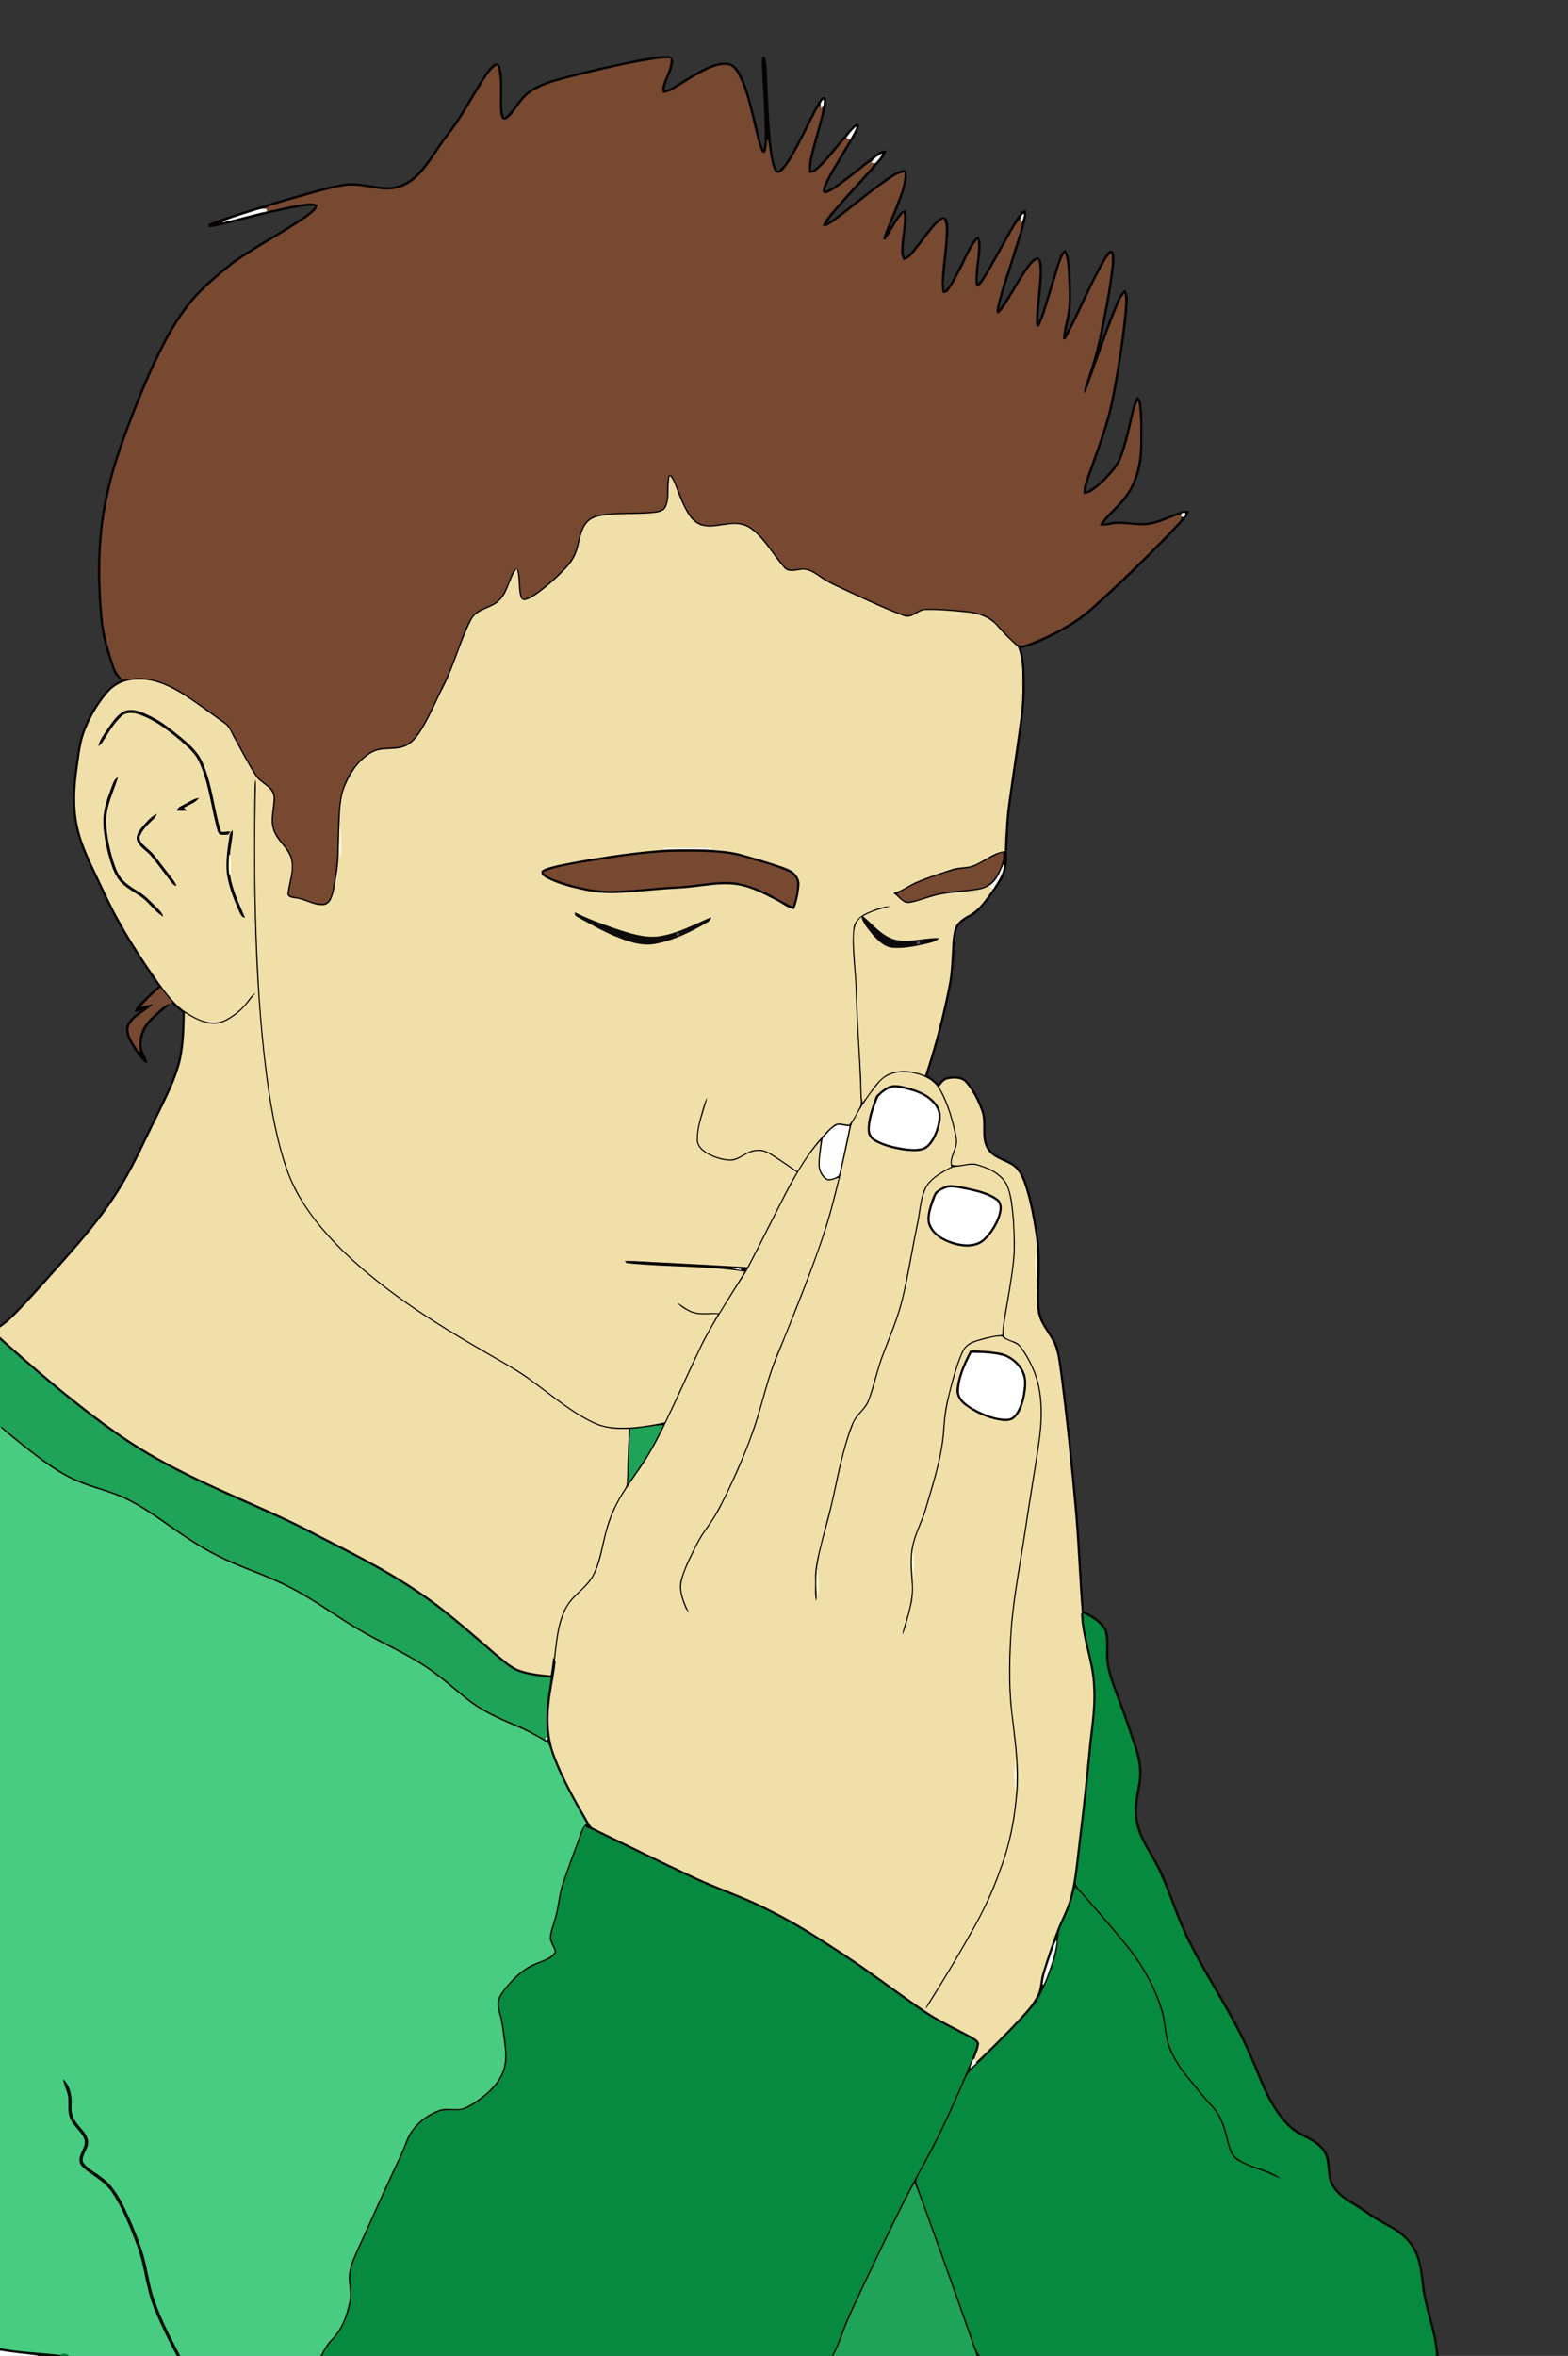 <?xml version="1.0" encoding="utf-8"?>

<!DOCTYPE svg PUBLIC "-//W3C//DTD SVG 1.1//EN" "http://www.w3.org/Graphics/SVG/1.1/DTD/svg11.dtd">
<svg version="1.1" id="Layer_1" xmlns="http://www.w3.org/2000/svg" xmlns:xlink="http://www.w3.org/1999/xlink" x="0px" y="0px"
	 viewBox="0 0 1278 1920" enable-background="new 0 0 1278 1920" xml:space="preserve">
<rect x="0" y="0" width="1278" height="1920" fill="#333333" stroke="none"/>
<g>
	<path fill="#060201" stroke="#060201" stroke-width="0.7" d="M519.39,49.14c8.13-1.48,16.32-3.27,24.62-3.19
		c2.41-0.13,4.42,1.56,4.33,4.05c-0.4,8.63-6.96,15.66-7.13,24.36c2.72-0.75,5.34-1.87,7.74-3.37c8.3-5.05,16.39-10.49,25.11-14.81
		c5.82-2.69,12.11-5.44,18.68-4.79c6.24,0.74,9.51,6.83,11.98,11.91c5.43,11.94,8.03,24.9,11.29,37.54
		c2.01,7.42,2.96,15.24,6.44,22.19c1.23-4.57,1.21-9.33,1.23-14.03c-0.04-19.02-1.65-38-2.4-57c-0.04-1.86,0.18-3.71,0.49-5.54
		c0.43,0.27,1.31,0.83,1.75,1.11c1.42,6.67,1.18,13.64,1.53,20.45c0.95,18.48,1.57,37,3.9,55.37c0.92,5.65,1.36,11.74,4.91,16.49
		c3.38-2.26,6.01-5.42,8.11-8.87c9.11-14.41,15.66-30.22,23.92-45.1c1.4-2.39,2.72-5.01,5.08-6.61c0.48,0.15,1.44,0.45,1.92,0.6
		c0.67,4.46-0.61,8.85-1.67,13.14c-2.5,9.76-5.24,19.46-7.81,29.2c-1.44,5.74-3.05,11.58-2.58,17.56c4.9-2.11,8.3-6.35,11.85-10.15
		c6.42-7.25,12.42-14.86,18.69-22.24c2.22-2.44,4.38-5.2,7.51-6.54c0.26,0.32,0.78,0.96,1.04,1.28c-0.35,3.55-2.49,6.57-4.1,9.66
		c-5.31,9-10.8,17.9-16.05,26.93c-3.08,5.59-6.37,11.19-7.93,17.44c6.01-1.78,10.92-5.81,15.87-9.48
		c9.53-7.12,18.52-14.94,28.22-21.83c1.71-1.37,3.85-1.81,6-1.86c-1.02,4.08-4.01,7.17-6.61,10.32c-9.22,10.75-19,21.01-28.37,31.64
		c-5.08,5.77-10.37,11.46-14.45,18.02c2.48-1.25,4.84-2.75,7.07-4.4c14.35-10.6,27.93-22.19,42.49-32.5
		c4.62-3.2,9.44-6.41,15.06-7.48c1.89,2.57,2.06,5.79,1.34,8.81c-3.11,14.93-10.42,28.49-15.34,42.82
		c3.7-5.39,6.28-11.54,10.7-16.42c1.04-1.29,2.73-1.62,4.2-2.25c2.06,13.01-3.89,26.1-1.11,39.13c1.76-1.12,3.46-2.36,4.9-3.89
		c7.82-8.59,13.67-18.86,22.12-26.89c1.75-1.58,4.63-3.78,6.89-1.85c1.8,2.19,1.57,5.26,1.8,7.93c0.01,11.07-1.68,22.03-2.69,33.03
		c-0.49,6.18-1.6,12.44-0.32,18.61c4.24-3.37,6.39-8.46,8.96-13.06c4.75-8.7,8.59-17.87,13.7-26.38c1.15-2.06,2.87-3.73,4.78-5.1
		c1.04,1.78,2.08,3.69,1.95,5.83c-0.17,11.04-3.08,21.96-2.15,33.03c4.27-4.67,7.18-10.33,10.33-15.76
		c6.98-12.07,13.39-24.46,20.66-36.37c2.16-3.13,3.95-7.07,7.89-8.26c0.91,4.3-0.47,8.55-1.52,12.69
		c-3.38,12.63-7.81,24.94-11.58,37.45c-3.16,10.5-7.18,20.81-8.85,31.69c9.9-12.34,16-27.31,26.08-39.54
		c1.6-1.71,3.38-3.9,5.97-3.78c2.64,1.06,2.77,4.45,3.12,6.88c0.59,15.69-3.1,31.18-3.01,46.85c1.66-2.81,2.78-5.9,3.83-8.99
		c5.01-15.19,8.93-30.73,14.44-45.76c0.63-2.08,2.1-3.69,3.75-5.04c1.77,2.35,2.8,5.15,3.12,8.07c1.43,10.92,1.57,21.96,1.52,32.96
		c-0.06,9.89-2.93,19.44-4.52,29.13c11.5-21.45,20.3-44.33,32.92-65.19c1.39-1.74,2.96-5.47,5.67-3.99
		c2.46,4.45,0.99,9.76,0.66,14.55c-2.9,22.09-7.05,44.03-12.14,65.72c4.94-11.36,8.38-23.31,13.42-34.63
		c2.34-4.91,3.74-10.74,8.4-14.05c1.32,2.58,2.02,5.46,1.86,8.38c-0.55,12.69-2.32,25.3-4.12,37.87
		c-2.58,17.05-5.09,34.15-9.07,50.94c-3.98,16.73-10.23,32.77-15.88,48.97c-2.13,6.09-4.72,12.11-5.51,18.57
		c8.33-3.28,14.58-10.08,20.49-16.55c3.72-4.22,7-8.94,8.68-14.37c3.8-11.05,6.33-22.47,8.94-33.84c1.06-4.4,1.96-9,4.67-12.74
		c3.3,2.57,2.92,7.04,3.37,10.77c0.55,11.08,0.44,22.19,0.16,33.28c-0.37,11.12-3.4,22.14-8.86,31.84
		c-5.83,10.68-16.04,17.9-23.2,27.56c2.2-0.34,4.4-0.75,6.6-1.18c9.22-2.21,18.54,1.26,27.84,0.43c10.7-0.54,19.98-6.5,30.09-9.35
		c1.81-0.53,3.72-0.41,5.62-0.44c-0.69,2.12-1.67,4.15-3.17,5.82c-5.36,6.27-11.13,12.17-16.87,18.09
		c-19.2,19.47-38.69,38.69-59.24,56.73c-9.96,8.94-21.69,15.6-33.63,21.5c-7.74,3.68-15.55,7.6-24.07,9.08
		c1.5,5.86,2.79,11.82,2.87,17.91c1.05,17.25-0.44,34.51-3.05,51.56c-2.89,20.62-6.21,41.17-8.83,61.83
		c-1.41,11.51-1.5,23.12-2.28,34.69c-0.12,6.14,0.44,12.57-2.11,18.36c-3.2,7.33-8.01,13.81-12.79,20.18
		c-3.77,4.84-7.51,9.98-12.88,13.16c-4.42,2.74-9.72,4.91-12.2,9.81c-2.79,5.73-2.43,12.3-3.06,18.5
		c-0.33,11.9-1.4,23.81-3.91,35.48c-4.79,22.72-10.74,45.2-18,67.26c3.42,1.96,6.68,4.26,9.39,7.16c1.96-2.4,4.08-5.1,7.33-5.65
		c5.45-1.19,12.21-1.14,16.16,3.42c4.75,5.3,7.88,11.81,10.84,18.22c2.22,4.72,3.75,9.85,3.64,15.12c0.1,7.48-0.97,15.93,3.91,22.27
		c5.01,6.33,13.68,7.38,19.88,12.11c4.92,3.46,7.44,9.16,9.41,14.64c4.94,13.72,7.26,28.18,9.48,42.53
		c2.5,15.38,1.32,31.01,1.13,46.5c0.03,7.07-0.55,14.44,2.18,21.14c3.36,9.06,10.96,15.99,13.39,25.48
		c1.99,7.9,2.85,16.04,3.97,24.1c3.84,28.33,6.53,56.8,9.31,85.26c2.81,26.62,4.55,53.34,5.92,80.08
		c0.28,8.07,1.32,16.11,1.28,24.19c-0.3,0.54-0.92,1.61-1.23,2.15c-2.32-27.11-3.14-54.3-5.47-81.41
		c-3.4-38.68-7.3-77.32-12.33-115.82c-1.36-8.65-1.91-17.75-6.31-25.53c-4.07-7.39-10.02-13.99-11.64-22.52
		c-1.76-9.5-0.7-19.22-0.7-28.82c0.28-7.22,0.4-14.45-0.01-21.65c-0.22-8.22-1.78-16.32-3.11-24.41
		c-1.83-10.41-4.1-20.78-7.56-30.77c-2.08-5.85-5.05-11.96-10.74-15.03c-6.84-3.91-15.7-5.84-19.68-13.35
		c-5.59-9.62-0.62-21.24-4.68-31.26c-2.97-7.82-6.67-15.55-12.18-21.92c-3.44-4.17-9.49-3.97-14.31-3.03
		c-3.24,0.5-5.06,3.47-6.94,5.82c6.59,10.85,10.22,23.17,13.17,35.43c0.87,4.16,2.08,8.49,1,12.74c-1.15,5.03-4.34,9.59-3.9,14.94
		c6.84,2.05,13.66-2.49,20.5-0.37c9.54,2.72,19.68,7.36,24.61,16.48c4.14,9.11,4.61,19.32,5.62,29.14
		c0.46,10.96,1.31,21.97,0.17,32.93c-1.62,15.39-4.49,30.61-7.04,45.86c-0.66,5.19-2.11,10.43-1.54,15.68
		c3.08,4.09,9.41,3.37,12.75,7.31c5.06,5.68,8.57,12.58,11.66,19.49c8.24,18.95,7.6,40.33,4.77,60.41
		c-3.53,24.17-7.69,48.24-11.24,72.41c-4.25,28.33-10.03,56.5-11.67,85.15c-1.18,22.54-1.6,45.28,1.47,67.7
		c2.65,21.56,5.5,43.39,2.94,65.11c-1.87,20.26-6.21,40.32-13.57,59.32c-6.98,20.41-17.14,39.51-27.92,58.13
		c-8.78,15.42-18.02,30.57-27.37,45.64c-2.02,3.17-3.81,6.55-6.53,9.22c0.8-4.17,3.59-7.47,5.71-11.02
		c11.21-17.95,22.1-36.12,32.43-54.6c9.1-16.01,16.96-32.72,22.96-50.15c7.62-20.26,11.7-41.71,13.17-63.26
		c0.56-8.26,0.37-16.53-0.04-24.78c-0.92-15.93-3.48-31.71-4.95-47.59c-1.46-19.74-0.95-39.58,0.45-59.31
		c1.93-27.22,7.45-53.99,11.46-80.93c3.22-22.49,7.17-44.86,10.48-67.33c2.7-17.38,3.99-35.44-0.36-52.65
		c-2.59-9.94-7.2-19.32-13.14-27.66c-3.5-5.62-11.06-5.2-15.48-9.73c-6.29-0.01-12.38,1.92-18.39,3.57
		c-4.67,1.33-9.81,3.3-12.12,7.92c-3.08,6-5,12.52-7.02,18.94c-3.94,13.77-7.7,27.72-8.58,42.09
		c-0.99,22.9-8.2,44.84-14.6,66.66c-3.13,11.91-10.03,22.65-11.49,35.02c-1.09,6.87-0.62,13.84-0.1,20.75
		c0.42,7.59,0.9,15.31-0.84,22.79c-1.96,8.85-4.35,17.65-7.44,26.17c-0.26-1.56-0.64-3.16-0.08-4.67
		c3.43-11.97,7.74-24.1,7.17-36.73c-0.8-11.37-2.21-23.04,0.72-34.22c2.39-9.97,7.55-18.98,10.26-28.85
		c6.1-21.1,13.28-42.22,14.55-64.32c0.55-8.59,1.54-17.18,3.68-25.54c3.17-12.64,6.21-25.44,11.57-37.37
		c1.89-4.59,6.11-7.75,10.73-9.25c7.19-2.36,14.59-4.21,22.16-4.78c0.36-9.5,2.48-18.8,3.98-28.16
		c2.23-13.38,4.68-26.79,5.31-40.37c0.11-13.29-0.39-26.65-2.37-39.8c-1.1-6.29-2.31-13.06-6.77-17.93
		c-5.24-5.75-12.61-8.99-19.95-11.14c-5.54-1.74-11.18,0.58-16.74,0.95c-3.95,0.13-7.25,2.49-10.58,4.33
		c-5.64,3.42-11.64,7.25-14.51,13.46c-4.03,9.02-4.33,19.09-6.31,28.65c-4.47,20.78-7.45,41.88-12.61,62.52
		c-4,15.98-10.74,31.06-16.44,46.46c-4.19,11.53-6.5,23.66-10.89,35.12c-2.7,7.41-10.22,11.61-12.95,19.01
		c-8.51,21.38-12.09,44.24-17.39,66.53c-3.91,17.51-10.1,34.58-12.3,52.44c-0.59,7.23-0.48,14.5,0.07,21.73
		c-0.2,1.63-0.52,3.26-0.96,4.88c-1.85-6.26-0.9-12.86-1.14-19.28c-0.32-8.57,1.79-16.94,3.73-25.2
		c3.34-13.94,7.52-27.67,10.55-41.67c3.89-18.23,7.66-36.54,13.63-54.23c1.79-5.13,3.97-10.28,7.73-14.3
		c3.27-3.53,6.58-7.24,8.08-11.91c3.84-11.14,6.38-22.67,10.33-33.77c5.32-14.44,11.61-28.56,15.63-43.45
		c3.8-14.17,6.19-28.65,8.95-43.04c1.93-11.2,4.69-22.24,6.24-33.51c1.3-8,2.56-16.67,8.11-22.97
		c5.01-5.32,11.47-9.01,17.96-12.23c-2.43-8.26,5.45-15.19,3.55-23.42c-2.5-13.18-6.27-26.28-12.56-38.17
		c-4.4-8.79-14.24-13.08-23.48-14.55c-9.21-1.63-19.68,0.49-25.81,8.04c-7.59,9.33-14.59,19.2-20.1,29.93
		c-2.94,4.01-3.24,9.08-4.31,13.77c-5.16,24.26-10.49,48.51-17.67,72.26c-12.23,38.43-28,75.6-43.02,112.98
		c-6.76,18.28-10.69,37.45-17.27,55.78c-7.52,21-16.64,41.4-26.81,61.25c-3.49,6.9-7.93,13.25-12.36,19.57
		c-5.29,7.43-9.01,15.8-12.97,23.98c-2.81,6.37-5.89,12.83-6.6,19.84c-0.36,8.33,3.64,15.91,6.84,23.35
		c-1.83-1.42-3.44-3.16-4.25-5.35c-3.08-7.27-5.77-15.47-3.36-23.34c3.02-10.21,7.98-19.72,12.78-29.18
		c4.01-8,9.86-14.84,14.46-22.48c8.33-14.53,15.19-29.85,21.77-45.24c6.85-15.93,12.48-32.38,17.03-49.12
		c3.57-12.94,7.37-25.86,12.59-38.26c7.29-16.95,13.79-34.23,20.66-51.35c8.31-21.47,16.42-43.06,22.51-65.28
		c2.35-8.43,4.27-16.97,6.55-25.41c-3.28,1.07-7.18,3.3-10.46,1.09c-3.76-2.86-5.96-7.66-5.93-12.35
		c-0.06-6.26,1.19-12.43,1.77-18.64c-10.86,12.36-19.04,26.82-26.73,41.29c-10.15,19.59-19.88,39.41-30.06,58.99
		c-4.02,8.04-9.37,15.3-14.05,22.97c-9.88,15.99-20.2,31.82-28.01,48.97c-9.26,19.48-17.96,39.23-27.42,58.63
		c-6.07,12.81-12.88,25.31-21.06,36.91c-4.85,6.87-9.61,13.82-14.05,20.97c-6.44,10.56-10.82,22.27-13.6,34.3
		c-2.58,10.4-4.1,21.3-9.3,30.82c-5.92,11.34-18.88,17.19-23.6,29.35c-5.77,12.79-6.35,27.03-8.1,40.74
		c-0.35-0.6-1.04-1.82-1.39-2.42c1.6-12.63,2.34-25.64,7.33-37.51c2.25-5.61,5.77-10.66,10.16-14.81
		c5.62-5.42,11.77-10.67,15.11-17.91c4.92-10.61,6.33-22.35,9.44-33.52c3.17-12.56,8.75-24.42,15.9-35.19
		c2.23-3.21,1.43-7.32,1.73-10.98c0.44-12.38,0.8-24.78,1.38-37.16c-9.66,0.4-19.64-0.28-28.46-4.57
		c-17.75-8.24-32.72-21.12-48.45-32.53c-14.18-11.04-30.32-19.11-45.71-28.27c-38.66-22.48-76.73-46.83-109.09-77.94
		c-13.65-13.19-26.16-27.72-36.03-43.98c-6.42-10.45-11-21.92-14.52-33.64c-6.85-23.12-10.81-46.97-13.85-70.85
		c-9.4-75.96-9.9-152.67-8.96-229.09c0.17-3.27-0.32-6.79,1.48-9.7c0.69,5.21,0.2,10.48,0.18,15.72
		c-1.07,55.01-0.2,110.08,3.37,164.99c1.96,27.72,4.75,55.41,9.16,82.86c3.14,18.2,6.85,36.39,12.91,53.88
		c9.03,26.78,27.44,49.15,47.38,68.66c33.28,31.94,72.54,56.74,112.32,79.72c14.14,8.41,28.95,15.85,41.94,26.06
		c15.97,11.5,31.06,24.69,49.13,32.87c9.96,4.73,21.21,4.38,31.95,3.77c8.3-0.84,16.56-2.14,24.7-3.98
		c10.03-20.84,19.34-42,29.38-62.83c4.02-8.53,9.18-16.44,13.56-24.77c-7.82,0.01-16.27,1.55-23.47-2.38
		c-3.71-2.06-7.8-4.12-9.9-8.01c5.25,2.66,9.64,7.13,15.55,8.41c6.27,1.24,12.69,0.13,19.03,0.59
		c6.75-11.14,13.7-22.15,20.58-33.2c-31.74-4.96-64.03-3.48-95.9-6.94c-0.7-0.77-1.37-1.56-1.99-2.36
		c10.85-0.35,21.67,0.97,32.51,1.26c22.68,1.24,45.36,2.37,68.04,3.72c9.48-18.1,18.44-36.45,27.83-54.59
		c3.82-7.56,7.69-15.1,12.12-22.33c-7.53-4.97-14.8-10.34-22.56-14.93c-4.69-2.87-10.67-2.68-15.62-0.65
		c-5.13,2.38-9.79,6.52-15.74,6.42c-6.83-0.2-13.52-2.47-19.39-5.89c-4.04-2.44-8.08-6.25-8.11-11.31
		c-0.13-8.78,2.56-17.26,4.96-25.6c1.2-3.52,1.91-7.43,4.62-10.17c-2.62,11.87-8.18,23.32-7.95,35.72c0.05,4.38,3.56,7.64,7,9.81
		c5.45,3.26,11.68,5.26,18.01,5.79c8.52,0.43,14.31-7.99,22.79-7.81c5.62-0.83,10.56,2.27,15.02,5.22
		c6,3.89,11.85,8.01,17.75,12.04c5.38-8.87,11.13-17.56,17.94-25.41c3.71-4.25,7.36-8.68,11.96-12c3.65-2.84,8.25-0.44,12.34-0.41
		c3.48-4.2,5.79-9.17,8.35-13.93c1.82-2.81,0.6-6.23,0.66-9.31c-0.6-28.34-3.25-56.59-3.93-84.93c-0.27-17.01-3.57-33.98-1.89-50.99
		c0.44-6.52,5.84-11.05,11.45-13.48c6.36-2.74,13.03-5.44,20.05-5.62c-2.76,1.95-6.15,2.44-9.31,3.38
		c-4.87,1.33-9.57,3.26-13.96,5.73l-0.9,0.5c-6,4.08-6.31,11.87-6.26,18.42c0.25,15.03,2.28,29.96,2.63,44.98
		c0.52,21.03,2.04,42.01,3.18,63.01c0.6,7.92-0.01,15.88,1.08,23.77c6.61-7.85,11.21-18.11,20.84-22.82
		c9.47-4.04,20.44-2.68,29.77,1.1c7.92-23.99,14.35-48.47,19.16-73.27c1.52-7.6,2.02-15.35,2.46-23.08
		c0.51-7.68,0.27-15.56,2.52-22.99c1.67-5.18,6.36-8.44,10.94-10.9c9.21-4.62,14.74-13.75,20.59-21.82
		c3.76-5.92,8.13-11.91,8.71-19.14c-2.8,6.1-5.24,12.92-11.05,16.87c-2.93,1.94-6.25,3.23-9.72,3.76
		c-10.02,1.67-20.22,1.97-30.21,3.8c-7.65,1.41-14.9,4.35-22.39,6.33c-2.63,0.58-5.65,1.27-8.09-0.25
		c-3.49-2.14-6.11-5.37-9.32-7.85c7.31-1.44,13.04-6.52,19.81-9.3c9.13-3.92,18.64-6.85,28.06-9.99
		c5.02-1.8,10.42-1.47,15.58-2.56c9.82-2.87,17.48-11.05,27.86-12.31c0.63-13.83,1.05-27.7,3.2-41.39c3.19-23.35,6.86-46.63,9.9-70
		c1.5-10.92,1.33-21.97,1.16-32.96c-0.02-7.25-0.92-14.62-3.47-21.42c-6-5.32-11.76-10.94-16.98-17.05
		c-5.91-6.97-15-10.13-23.86-11.03c-11.18-1.11-22.41-2.2-33.65-2.03c-6.67-0.2-11.45,7.83-18.35,4.96
		c-15.28-5.47-29.88-12.61-44.64-19.3c-7.98-3.99-16.45-7.14-23.71-12.42c-4.52-3.02-9.44-6.78-15.21-5.95
		c-4.67,0.5-10.51,2.53-14.14-1.65c-9.32-10.37-15.79-23.42-27.24-31.81c-4.47-3.29-10.21-4.23-15.63-3.76
		c-7.87,0.56-15.83,3.23-23.69,1.22c-4.82-1.19-8.62-4.76-11.27-8.82c-4.83-7.39-7.88-15.73-10.93-23.96
		c-0.97-2.72-2.29-5.31-4-7.63c-1.97,8.14,0.59,16.99-2.96,24.79c-1.32,3.23-4.85,4.49-8.03,4.96c-15.31,2.15-30.94,0.03-46.18,2.91
		c-4.18,0.75-8.29,2.64-10.86,6.13c-4.81,6.21-5.03,14.41-7.47,21.6c-1.61,5.41-4.82,10.18-8.64,14.28
		c-6.91,7.44-14.48,14.27-22.64,20.32c-3.51,2.46-7.11,5.16-11.39,6.07c-2.45,0.6-3.94-1.82-4.39-3.86
		c-1.65-6.98-0.59-14.31-2.49-21.25c-5.7,7.78-6.5,18.35-13.5,25.31c-6.57,6.99-18.49,6.74-23.13,15.89
		c-8.92,17.54-13.65,36.9-22.59,54.45c-6.71,12.92-11.98,26.67-20.22,38.74c-3.2,4.38-7.1,8.68-12.4,10.42
		c-8.29,3.02-17.72,0.2-25.66,4.46c-9.74,5.49-16.64,14.94-21.04,25.05c-5.56,11.49-5,24.61-5.66,37.04
		c-0.14,4.7-0.26,9.41-0.33,14.12c-0.29,7.32-0.3,14.71-1.65,21.94c-1.29,6.93-1.72,14.14-4.47,20.71c-1.22,3.01-4,5.73-7.45,5.61
		c-8.08,0.37-14.93-4.99-22.88-5.57c-2.49-0.33-6.56-1.16-6.11-4.47c0.95-8.94,4.87-17.78,2.98-26.89
		c-2.13-9.94-12.16-15.57-14.86-25.28c-2.75-8.75,0.91-17.71,0.48-26.55c-1.02-8.12-10.41-10.23-14.39-16.45
		c-6.46-9.79-11.7-20.31-17.37-30.56c-2.56-4.34-4.03-9.73-8.52-12.56c-11.7-8.33-23.18-17.02-35.36-24.64
		c-10.57-6.26-22.43-11.59-35.01-10.84c-9.09-0.17-18.14,3.71-23.97,10.75c-7.64,8.88-13.65,19.16-17.97,30.04
		c-4.13,10.22-4.96,21.31-6.58,32.11c-2.19,15.73-2.88,31.92,0.71,47.49c2.38,10.73,6.84,20.83,11.39,30.78
		c7.53,15.46,14.35,31.29,22.86,46.26c9.28,16.65,19.79,32.59,30.71,48.19c6.79,9.36,13.67,19.18,23.73,25.3
		c8.33,5.39,18.91,10.44,28.86,6.49c7.62-3.46,14.43-8.8,19.47-15.49c2.34-2.87,4.23-6.53,8.05-7.63
		c-5.49,6.97-10.62,14.54-18.12,19.54c-5.22,3.82-11.38,7.09-18.04,6.69c-8.06-0.64-15.37-4.53-22.09-8.75
		c-0.21,12.95-0.56,26.03-3.41,38.72c-3.9,15.68-11.44,30.08-18.41,44.55c-9.61,19-18.06,38.61-29.07,56.87
		c-13.74,23.18-31.42,43.64-49.21,63.76c-10.06,11.26-20,22.64-30.36,33.62c-6.44,6.69-12.65,13.76-20.5,18.87v-2
		c11.38-8.65,20.53-19.75,30.26-30.13c24.5-27.68,50.44-54.63,69.27-86.7c10.61-17.99,18.92-37.19,28.35-55.81
		c7.19-15.01,15.1-29.97,18.52-46.41c2.31-11.99,2.69-24.24,2.78-36.41c-3.3-2.51-6.54-5.12-9.21-8.29
		c-3.25-3.67-6.21-7.56-9.26-11.39c-5.34,4.64-10.56,9.45-15.22,14.79c3.26-0.82,6.54-1.62,9.89-2.04
		c-5.92,7.28-16.84,9.94-20.18,19.37c-0.8,7.5,4.73,13.72,8.32,19.81c-0.34-5.45-0.65-11.12,1.45-16.29
		c2.18-6.19,6.97-10.88,11.75-15.15c3.64-3.18,6.99-7.24,12.02-8.11c-6.02,6.01-13.16,10.92-18.49,17.62
		c-3.32,4.86-5.46,10.73-5.26,16.67c0.22,5.08,3.63,9.22,4.72,14.08c-1.7-0.75-3.31-1.73-4.4-3.26
		c-4.01-5.16-7.75-10.62-10.49-16.57c-1.78-3.87-2.75-8.78-0.17-12.52c3.14-4.72,7.95-7.89,12.36-11.29
		c-2.23,0.77-4.47,1.55-6.8,2.03c0.78-3.76,3.92-6.13,6.46-8.71c4.31-4.05,8.44-8.31,13.04-12.04
		c-17.85-24.71-34.09-50.72-46.79-78.48c-8.03-17.79-18.09-35.08-21.4-54.57c-3.77-20.08-0.44-40.51,2.56-60.45
		c2.36-15.67,10.09-30.01,19.44-42.59c4.16-5.73,9.66-10.46,16.24-13.18c-2.86-1.8-5.78-3.94-6.83-7.32
		c-5.13-13.9-9.6-28.23-10.82-43.07c-3.2-33.15-2.82-66.91,4.11-99.59c3.37-15,7.52-29.85,12.82-44.29
		c7.58-21.25,15.89-42.25,25.22-62.79c7.86-16.57,16.18-33.09,27.41-47.67c10.65-14.25,24.63-25.46,38.4-36.53
		c18.37-13,38.51-23.26,57.09-35.95c3.85-2.71,7.86-5.41,10.52-9.39c-3.55-0.47-7.15-0.34-10.68,0.22
		c-21.17,3.31-41.82,9.12-62.61,14.17c-4.68,1.11-9.35,2.42-14.17,2.7c0.08-0.56,0.25-1.69,0.34-2.25
		c17.94-7.01,36.5-12.24,54.85-18.05c17.91-4.99,35.62-10.91,53.94-14.26c12.68-2.22,25.03,2.66,37.65,2.55
		c9.83,0.01,18.57-5.8,24.97-12.85c8.62-9.64,14.87-21.07,22.78-31.26c11.92-15.24,20.45-32.73,31.28-48.7
		c2.11-2.81,4.09-6.07,7.37-7.63c1.7-0.88,3.63,0.49,4.06,2.2c2.16,6.56,1.42,13.6,1.54,20.4c0.16,7.16-0.84,14.61,1.79,21.47
		c8.14-5.42,11.51-15.49,19.35-21.3c10.48-7.93,23.6-10.57,36.01-13.95C483.74,56.53,501.55,52.75,519.39,49.14 M535.55,48.45
		c-25.03,3.73-49.64,9.78-74.15,15.98c-10.15,2.73-20.58,5.56-29.29,11.7c-6.42,4.68-10.09,11.94-15.22,17.82
		c-1.58,1.67-3.34,3.65-5.77,3.86c-2.22-0.11-3.12-2.56-3.43-4.42c-1.93-13.17,1.47-26.93-2.67-39.8
		c-5.23,3.33-8.34,8.82-11.55,13.93c-9.14,14.47-17.06,29.76-27.77,43.18c-8.91,11.44-15.55,24.75-26.36,34.63
		c-7.19,6.84-17.4,10.4-27.28,9.38c-10.02-1-19.94-4.05-30.08-2.84c-6.98,0.86-13.8,2.68-20.57,4.5
		c-13.21,3.77-26.51,7.2-39.61,11.34c-1.79,0.66-3.82,1.12-5.15,2.6c-4.06-0.14-7.83,1.52-11.66,2.62
		c-7.75,2.45-15.59,4.7-23.08,7.89c11.8-2.77,23.42-6.28,35.29-8.78c11.59-2.44,23.08-5.73,34.93-6.66
		c2.57-0.35,5.04,0.46,7.31,1.59c-0.76,1.92-1.41,4.01-3.03,5.41c-6.16,5.73-13.57,9.85-20.59,14.42
		c-14.95,9.39-30.49,17.87-44.9,28.1c-8.7,6.92-17.25,14.05-25.27,21.76c-15.33,15.16-26.37,33.99-35.67,53.29
		c-9.25,18.74-16.86,38.23-24.35,57.72c-6.29,17-12.42,34.14-16.22,51.9c-8.18,33.41-8.61,68.24-5.59,102.35
		c0.95,14.01,5.16,27.49,9.48,40.76c1.29,4.22,3.79,8.01,7.07,10.95c4.24,0.04,8.34-1.44,12.59-1.38
		c13.16-0.19,25.59,5.47,36.55,12.3c10.45,6.77,20.53,14.09,30.65,21.35c2.84,2.05,5.96,4,7.72,7.14
		c7.02,12.66,13.47,25.65,21.17,37.92c3.97,6.6,13.28,8.71,15.16,16.76c1.47,9.08-3.33,18.32-0.38,27.35
		c2.64,9.66,12.55,15.26,14.73,25.13c2.01,9.79-1.78,19.38-2.87,29.03c4.31,1.82,9.11,1.84,13.44,3.59
		c4.99,1.87,10.28,4.14,15.72,3.1c2.93-1.08,4.13-4.34,5.02-7.06c1.82-6.68,2.42-13.61,3.69-20.4c1.91-17.1,0.78-34.37,2.59-51.48
		c1.38-17.48,10.56-34.8,25.47-44.38c8.9-5.86,20.35-1.56,29.61-6.31c5.75-3.14,9.22-9,12.65-14.35
		c6.8-11.93,12.06-24.65,18.31-36.86c6.51-13.98,11.19-28.72,17.01-42.99c2.36-5.2,4.88-10.78,9.77-14.09
		c5.54-3.68,12.66-4.72,17.39-9.65c5.96-6.31,7.58-15.16,11.5-22.64c0.7-1.68,2.51-2.25,4-3c4.03,7.85,0.82,17.21,4.49,25.24
		c2.89-0.63,5.7-1.67,8.11-3.41c7.08-4.82,13.71-10.29,19.88-16.24c5.08-5,10.46-10.09,13.27-16.8c3.85-8.26,3.43-18.24,9.2-25.64
		c2.92-3.98,7.7-5.9,12.43-6.68c14.33-2.58,28.98-1.16,43.41-2.53c3.21-0.56,7.5-0.73,8.92-4.26c3.82-8.01-0.09-17.37,3.44-25.39
		c0.71,0.06,2.12,0.19,2.82,0.25c6.41,11.23,8.61,24.75,17.17,34.78c3.82,4.57,9.99,6.33,15.78,5.63
		c10.01-0.87,21.13-4.44,30.4,1.22c12.55,8.15,19.19,22.16,29.03,32.95c3.35,3.73,8.55,1.28,12.77,1.2
		c9.24-1.03,15.7,6.88,23.36,10.58c15.54,7.71,31.36,14.86,47.25,21.82c4.81,1.94,9.53,4.23,14.59,5.45c3.81,0.98,7-1.84,10.22-3.36
		c2.6-1.51,5.65-1.81,8.6-1.79c9.62,0.03,19.22,0.72,28.8,1.68c8.81,0.87,18.21,2.6,24.9,8.89c6.08,5.93,11.39,12.67,17.96,18.1
		c3.02,2.51,7.05,0.74,10.28-0.33c10.48-4.16,20.77-8.86,30.41-14.74c12.17-6.63,22.12-16.42,32.34-25.62
		c20.26-19.04,40.29-38.35,59.17-58.77c1.05-1.25,2.27-2.55,2.17-4.31c1.07,0.95,2.86-0.36,2.92-1.62
		c-0.19-1.47-2.41-0.79-2.79,0.21c-8.86,2.52-16.95,7.5-26.19,8.76c-10.89,1.95-21.9-2.45-32.71,0.23c-2.77,0.7-5.65,0.76-8.39-0.09
		c5.04-8.75,13.55-14.69,19.63-22.64c9.34-11.63,12.95-26.77,13.43-41.42c0.18-12.22,0.47-24.51-1.38-36.62
		c-1.22,2.35-2.2,4.82-2.79,7.4c-3.09,12.69-5.39,25.64-10.08,37.87c-1.78,4.8-4.67,9.08-8.05,12.9
		c-4.84,5.47-10.02,10.76-16.1,14.86c-2.22,1.61-4.93,2.24-7.59,2.62c-0.32-3.37,0.06-6.77,1.16-9.97
		c7.66-22.97,17.35-45.42,21.73-69.34c4.03-20.13,7.22-40.42,9.49-60.82c0.84-7.72,1.83-15.5,1.13-23.28
		c-3.21,3.82-4.72,8.63-6.63,13.15c-8.53,20.93-15.63,42.4-23.38,63.63c-0.57,1.91-1.81,3.45-3.19,4.82
		c-0.02-2.68,0.31-5.35,1.2-7.89c4.75-13.8,9.11-27.78,11.85-42.14c3.25-15.39,6.33-30.83,8.37-46.43
		c0.72-6.02,1.63-12.09,0.94-18.16c-3.6,3.31-5.6,7.82-7.96,12c-10.32,19.04-18.48,39.19-28.86,58.19
		c-0.68,0.01-2.03,0.02-2.71,0.02c0-7.24,2.46-14.12,3.54-21.21c1.33-7.62,1.38-15.38,0.92-23.08c-0.6-8.61-0.13-17.44-2.87-25.76
		c-1.64,2.84-2.92,5.88-3.86,9.01c-2.79,8.91-5.41,17.87-8.23,26.76c-2.65,8.29-4.48,17-9.06,24.53c-1.44-0.93-2.75-2.13-2.49-4.01
		c-0.12-9.08,1.42-18.08,2.04-27.13c0.53-8.05,2.01-16.31-0.21-24.24c-2.19,1.1-4.16,2.6-5.56,4.63
		c-7.92,10.39-13.78,22.13-20.93,33.02c-1.7,2.48-3.48,5.08-6.18,6.57c-2.09-1.55-0.96-4.43-0.72-6.57
		c2.08-8.62,4.61-17.13,7.38-25.55c3.75-11.08,6.91-22.33,10.61-33.42c0.86-3.24,2.37-6.46,2.17-9.87c1.12-1.86,1.42-4.03,1.73-6.13
		c-0.68,1.11-2.66,1.9-2.28,3.39c-4.36,5.03-7.24,11.07-10.54,16.8c-6.49,11.19-12.39,22.74-19.27,33.71
		c-1.33,1.9-2.6,3.99-4.62,5.22c-2.14,1.07-2.88-1.96-2.88-3.51c-0.49-11.49,2.89-22.82,1.9-34.32
		c-6.26,7.68-9.52,17.24-14.22,25.87c-3.08,5.46-5.7,11.28-9.76,16.1c-1.05,1.48-2.99,1.32-4.57,1.5c-0.62-3.02-0.99-6.1-0.88-9.19
		c0.32-14.71,3.37-29.24,3.27-43.98c0.07-2.52-0.63-4.95-1.42-7.31c-2.5,1.58-4.88,3.37-6.82,5.62c-6.69,7.69-12.3,16.26-19.05,23.9
		c-1.81,2.25-4.4,3.53-7.16,4.16c-0.8-2.07-1.79-4.14-1.91-6.4c-0.35-10.67,3.08-21.16,2.18-31.83c-6.15,6.3-9.28,14.74-14.72,21.56
		c-0.79-0.23-1.58-0.46-2.35-0.68c2.85-9.61,7.49-18.55,10.82-27.99c3.24-8.42,7.11-17,6.76-26.22c-3,0.69-5.93,1.73-8.49,3.45
		c-15.19,9.89-28.88,21.83-43.36,32.68c-3.48,2.56-6.84,5.37-10.76,7.23c-1.35,0.73-2.86,0.18-4.26,0.06
		c3.41-7.82,9.77-13.74,15.17-20.17c7.76-8.86,15.79-17.49,23.69-26.23c1.45-1.62,2.65-3.44,3.64-5.37l0.67,0.3
		c2.15-2.17,4.07-4.6,5.61-7.25c-3.02,1.82-6.18,3.73-8.18,6.71c-1.41-0.17-2.46,1.09-3.56,1.75c-7.95,6.4-15.87,12.86-24.24,18.71
		c-2.85,1.9-5.7,3.94-8.99,4.99c-1.4,0.58-3.61-0.15-3.51-1.89c0.07-4.14,2.42-7.78,4.18-11.4c5.6-10.59,12.07-20.67,18.15-30.97
		c1.83-3.2,3.82-6.33,5.12-9.79c-2.81,2.48-5.21,5.37-7.39,8.4c-8.4,9.01-15.31,19.46-24.82,27.4c-1.72,1.62-4.11,1.72-6.33,1.77
		c-0.36-4.14-0.25-8.33,0.65-12.39c2.5-11.74,6.25-23.15,9.24-34.77c0.43-2.09,1.17-4.27,0.65-6.42c1.71-1.63,1.3-4.08,1.33-6.2
		c-0.71,1.27-2.33,2.54-1.81,4.15c-1.62,1.68-3.02,3.57-4.06,5.66c-4.43,8.57-8.5,17.33-13.06,25.84
		c-3.75,7.08-7.43,14.3-12.53,20.54c-1.46,1.63-3.16,3.57-5.53,3.57c-2.43,0.26-3.28-2.47-4.1-4.22
		c-2.66-7.42-2.75-15.41-4.46-23.05c-0.03,3.69-0.41,7.39-1.6,10.91c-0.68-0.02-2.05-0.06-2.74-0.08
		c-3.37-6.35-4.56-13.52-6.39-20.4c-3.73-14.69-6.36-29.93-13.54-43.45c-1.72-3.14-3.96-6.71-7.78-7.39
		c-5.2-0.87-10.39,0.89-15.14,2.83c-10.03,4.53-19.15,10.74-28.51,16.46c-2.95,1.88-6.27,3.13-9.79,3.28
		c-0.26-1.78-0.81-3.59-0.36-5.38c1.72-7.72,6.94-14.55,6.6-22.73C542.67,47.91,539.09,47.93,535.55,48.45 M794.99,706
		c-6.22,2.91-13.37,1.95-19.8,4.14c-15.02,4.81-30.42,9.59-43.47,18.73c2.62,2.39,5.26,6.03,9.27,5.53
		c6.31-0.69,12.16-3.41,18.24-5.09c12.99-4.03,26.81-3.31,40.05-6c6.35-1.43,11.21-6.52,13.97-12.21c2.41-4.99,4.7-10.43,4.04-16.09
		C809.36,697.59,802.5,702.5,794.99,706 M672.16,926.22c-1.92,1.71-1.67,4.47-2.13,6.78c-0.71,5.89-1.85,11.8-1.53,17.76
		c0.59,3.83,2.64,7.64,6.01,9.71c3.03,0.51,6.01-0.87,8.56-2.38c0.94-1.63,1.09-3.56,1.57-5.33c2.68-11.5,4.92-23.09,7.45-34.61
		c-3.05-0.08-5.99-1.04-9.02-1.1C678.45,918.65,675.46,922.85,672.16,926.22 M597.02,1033.27c2.29,0.64,4.61,1.24,6.99,1.51
		C601.75,1033.99,599.38,1033.6,597.02,1033.27 M514.02,1164.89c-0.89,14.36-1.18,28.75-1.74,43.14
		c6.27-9.38,13-18.47,18.51-28.32c3.23-5.88,6.29-11.84,9.21-17.88C531.27,1162.12,522.74,1164.36,514.02,1164.89z"/>
	<path fill="#774931" stroke="#774931" stroke-width="0.7" d="M535.55,48.45c3.54-0.52,7.12-0.54,10.7-0.49
		c0.34,8.18-4.88,15.01-6.6,22.73c-0.45,1.79,0.1,3.6,0.36,5.38c3.52-0.15,6.84-1.4,9.79-3.28c9.36-5.72,18.48-11.93,28.51-16.46
		c4.75-1.94,9.94-3.7,15.14-2.83c3.82,0.68,6.06,4.25,7.78,7.39c7.18,13.52,9.81,28.76,13.54,43.45c1.83,6.88,3.02,14.05,6.39,20.4
		c0.69,0.02,2.06,0.06,2.74,0.08c1.19-3.52,1.57-7.22,1.6-10.91c1.71,7.64,1.8,15.63,4.46,23.05c0.82,1.75,1.67,4.48,4.1,4.22
		c2.37,0,4.07-1.94,5.53-3.57c5.1-6.24,8.78-13.46,12.53-20.54c4.56-8.51,8.63-17.27,13.06-25.84c1.04-2.09,2.44-3.98,4.06-5.66
		c0.12,0.51,0.36,1.54,0.48,2.05c0.52,2.15-0.22,4.33-0.65,6.42c-2.99,11.62-6.74,23.03-9.24,34.77c-0.9,4.06-1.01,8.25-0.65,12.39
		c2.22-0.05,4.61-0.15,6.33-1.77c9.51-7.94,16.42-18.39,24.82-27.4c0.57,0.35,1.71,1.04,2.27,1.39
		c-6.08,10.3-12.55,20.38-18.15,30.97c-1.76,3.62-4.11,7.26-4.18,11.4c-0.1,1.74,2.11,2.47,3.51,1.89c3.29-1.05,6.14-3.09,8.99-4.99
		c8.37-5.85,16.29-12.31,24.24-18.71c1.1-0.66,2.15-1.92,3.56-1.75c0.47,0.06,1.43,0.18,1.9,0.24c-0.99,1.93-2.19,3.75-3.64,5.37
		c-7.9,8.74-15.93,17.37-23.69,26.23c-5.4,6.43-11.76,12.35-15.17,20.17c1.4,0.12,2.91,0.67,4.26-0.06
		c3.92-1.86,7.28-4.67,10.76-7.23c14.48-10.85,28.17-22.79,43.36-32.68c2.56-1.72,5.49-2.76,8.49-3.45
		c0.35,9.22-3.52,17.8-6.76,26.22c-3.33,9.44-7.97,18.38-10.82,27.99c0.77,0.22,1.56,0.45,2.35,0.68
		c5.44-6.82,8.57-15.26,14.72-21.56c0.9,10.67-2.53,21.16-2.18,31.83c0.12,2.26,1.11,4.33,1.91,6.4c2.76-0.63,5.35-1.91,7.16-4.16
		c6.75-7.64,12.36-16.21,19.05-23.9c1.94-2.25,4.32-4.04,6.82-5.62c0.79,2.36,1.49,4.79,1.42,7.31c0.1,14.74-2.95,29.27-3.27,43.98
		c-0.11,3.09,0.26,6.17,0.88,9.19c1.58-0.18,3.52-0.02,4.57-1.5c4.06-4.82,6.68-10.64,9.76-16.1c4.7-8.63,7.96-18.19,14.22-25.87
		c0.99,11.5-2.39,22.83-1.9,34.32c0,1.55,0.74,4.58,2.88,3.51c2.02-1.23,3.29-3.32,4.62-5.22c6.88-10.97,12.78-22.52,19.27-33.71
		c3.3-5.73,6.18-11.77,10.54-16.8c0.14,0.68,0.41,2.05,0.55,2.74c0.2,3.41-1.31,6.63-2.17,9.87c-3.7,11.09-6.86,22.34-10.61,33.42
		c-2.77,8.42-5.3,16.93-7.38,25.55c-0.24,2.14-1.37,5.02,0.72,6.57c2.7-1.49,4.48-4.09,6.18-6.57
		c7.15-10.89,13.01-22.63,20.93-33.02c1.4-2.03,3.37-3.53,5.56-4.63c2.22,7.93,0.74,16.19,0.21,24.24
		c-0.62,9.05-2.16,18.05-2.04,27.13c-0.26,1.88,1.05,3.08,2.49,4.01c4.58-7.53,6.41-16.24,9.06-24.53
		c2.82-8.89,5.44-17.85,8.23-26.76c0.94-3.13,2.22-6.17,3.86-9.01c2.74,8.32,2.27,17.15,2.87,25.76c0.46,7.7,0.41,15.46-0.92,23.08
		c-1.08,7.09-3.54,13.97-3.54,21.21c0.68,0,2.03-0.01,2.71-0.02c10.38-19,18.54-39.15,28.86-58.19c2.36-4.18,4.36-8.69,7.96-12
		c0.69,6.07-0.22,12.14-0.94,18.16c-2.04,15.6-5.12,31.04-8.37,46.43c-2.74,14.36-7.1,28.34-11.85,42.14
		c-0.89,2.54-1.22,5.21-1.2,7.89c1.38-1.37,2.62-2.91,3.19-4.82c7.75-21.23,14.85-42.7,23.38-63.63c1.91-4.52,3.42-9.33,6.63-13.15
		c0.7,7.78-0.29,15.56-1.13,23.28c-2.27,20.4-5.46,40.69-9.49,60.82c-4.38,23.92-14.07,46.37-21.73,69.34
		c-1.1,3.2-1.48,6.6-1.16,9.97c2.66-0.38,5.37-1.01,7.59-2.62c6.08-4.1,11.26-9.39,16.1-14.86c3.38-3.82,6.27-8.1,8.05-12.9
		c4.69-12.23,6.99-25.18,10.08-37.87c0.59-2.58,1.57-5.05,2.79-7.4c1.85,12.11,1.56,24.4,1.38,36.62
		c-0.48,14.65-4.09,29.79-13.43,41.42c-6.08,7.95-14.59,13.89-19.63,22.64c2.74,0.85,5.62,0.79,8.39,0.09
		c10.81-2.68,21.82,1.72,32.71-0.23c9.24-1.26,17.33-6.24,26.19-8.76c-0.03,0.35-0.09,1.06-0.13,1.41
		c0.1,1.76-1.12,3.06-2.17,4.31c-18.88,20.42-38.91,39.73-59.17,58.77c-10.22,9.2-20.17,18.99-32.34,25.62
		c-9.64,5.88-19.93,10.58-30.41,14.74c-3.23,1.07-7.26,2.84-10.28,0.33c-6.57-5.43-11.88-12.17-17.96-18.1
		c-6.69-6.29-16.09-8.02-24.9-8.89c-9.58-0.96-19.18-1.65-28.8-1.68c-2.95-0.02-6,0.28-8.6,1.79c-3.22,1.52-6.41,4.34-10.22,3.36
		c-5.06-1.22-9.78-3.51-14.59-5.45c-15.89-6.96-31.71-14.11-47.25-21.82c-7.66-3.7-14.12-11.61-23.36-10.58
		c-4.22,0.08-9.42,2.53-12.77-1.2c-9.84-10.79-16.48-24.8-29.03-32.95c-9.27-5.66-20.39-2.09-30.4-1.22
		c-5.79,0.7-11.96-1.06-15.78-5.63c-8.56-10.03-10.76-23.55-17.17-34.78c-0.7-0.06-2.11-0.19-2.82-0.25
		c-3.53,8.02,0.38,17.38-3.44,25.39c-1.42,3.53-5.71,3.7-8.92,4.26c-14.43,1.37-29.08-0.05-43.41,2.53
		c-4.73,0.78-9.51,2.7-12.43,6.68c-5.77,7.4-5.35,17.38-9.2,25.64c-2.81,6.71-8.19,11.8-13.27,16.8
		c-6.17,5.95-12.8,11.42-19.88,16.24c-2.41,1.74-5.22,2.78-8.11,3.41c-3.67-8.03-0.46-17.39-4.49-25.24c-1.49,0.75-3.3,1.32-4,3
		c-3.92,7.48-5.54,16.33-11.5,22.64c-4.73,4.93-11.85,5.97-17.39,9.65c-4.89,3.31-7.41,8.89-9.77,14.09
		c-5.82,14.27-10.5,29.01-17.01,42.99c-6.25,12.21-11.51,24.93-18.31,36.86c-3.43,5.35-6.9,11.21-12.65,14.35
		c-9.26,4.75-20.71,0.45-29.61,6.31c-14.91,9.58-24.09,26.9-25.47,44.38c-1.81,17.11-0.68,34.38-2.59,51.48
		c-1.27,6.79-1.87,13.72-3.69,20.4c-0.89,2.72-2.09,5.98-5.02,7.06c-5.44,1.04-10.73-1.23-15.72-3.1
		c-4.33-1.75-9.13-1.77-13.44-3.59c1.09-9.65,4.88-19.24,2.87-29.03c-2.18-9.87-12.09-15.47-14.73-25.13
		c-2.95-9.03,1.85-18.27,0.38-27.35c-1.88-8.05-11.19-10.16-15.16-16.76c-7.7-12.27-14.15-25.26-21.17-37.92
		c-1.76-3.14-4.88-5.09-7.72-7.14c-10.12-7.26-20.2-14.58-30.65-21.35c-10.96-6.83-23.39-12.49-36.55-12.3
		c-4.25-0.06-8.35,1.42-12.59,1.38c-3.28-2.94-5.78-6.73-7.07-10.95c-4.32-13.27-8.53-26.75-9.48-40.76
		c-3.02-34.11-2.59-68.94,5.59-102.35c3.8-17.76,9.93-34.9,16.22-51.9c7.49-19.49,15.1-38.98,24.35-57.72
		c9.3-19.3,20.34-38.13,35.67-53.29c8.02-7.71,16.57-14.84,25.27-21.76c14.41-10.23,29.95-18.71,44.9-28.1
		c7.02-4.57,14.43-8.69,20.59-14.42c1.62-1.4,2.27-3.49,3.03-5.41c-2.27-1.13-4.74-1.94-7.31-1.59
		c-11.85,0.93-23.34,4.22-34.93,6.66c-0.13-0.43-0.41-1.3-0.55-1.73c1.33-1.48,3.36-1.94,5.15-2.6c13.1-4.14,26.4-7.57,39.61-11.34
		c6.77-1.82,13.59-3.64,20.57-4.5c10.14-1.21,20.06,1.84,30.08,2.84c9.88,1.02,20.09-2.54,27.28-9.38
		c10.81-9.88,17.45-23.19,26.36-34.63c10.71-13.42,18.63-28.71,27.77-43.18c3.21-5.11,6.32-10.6,11.55-13.93
		c4.14,12.87,0.74,26.63,2.67,39.8c0.31,1.86,1.21,4.31,3.43,4.42c2.43-0.21,4.19-2.19,5.77-3.86c5.13-5.88,8.8-13.14,15.22-17.82
		c8.71-6.14,19.14-8.97,29.29-11.7C485.91,58.23,510.52,52.18,535.55,48.45z"/>
	<path fill="#FEFEFE" stroke="#FEFEFE" stroke-width="0.7" d="M669.24,85.57c-0.52-1.61,1.1-2.88,1.81-4.15
		c-0.03,2.12,0.38,4.57-1.33,6.2C669.6,87.11,669.36,86.08,669.24,85.57z"/>
	<path fill="#FEFEFE" stroke="#FEFEFE" stroke-width="0.7" d="M690.33,112.03c2.18-3.03,4.58-5.92,7.39-8.4
		c-1.3,3.46-3.29,6.59-5.12,9.79C692.04,113.07,690.9,112.38,690.33,112.03z"/>
	<path fill="#FEFEFE" stroke="#FEFEFE" stroke-width="0.7" d="M710.57,132.23c2-2.98,5.16-4.89,8.18-6.71
		c-1.54,2.65-3.46,5.08-5.61,7.25l-0.67-0.3C712,132.41,711.04,132.29,710.57,132.23z"/>
	<path fill="#FEFEFE" stroke="#FEFEFE" stroke-width="0.7" d="M204.99,172.93c3.83-1.1,7.6-2.76,11.66-2.62
		c0.14,0.43,0.42,1.3,0.55,1.73c-11.87,2.5-23.49,6.01-35.29,8.78C189.4,177.63,197.24,175.38,204.99,172.93z"/>
	<path fill="#FEFEFE" stroke="#FEFEFE" stroke-width="0.7" d="M832.08,177.81c-0.38-1.49,1.6-2.28,2.28-3.39
		c-0.31,2.1-0.61,4.27-1.73,6.13C832.49,179.86,832.22,178.49,832.08,177.81z"/>
	<path fill="#F0DFA9" stroke="#F0DFA9" stroke-width="0.7" d="M546.14,388.34c1.71,2.32,3.03,4.91,4,7.63
		c3.05,8.23,6.1,16.57,10.93,23.96c2.65,4.06,6.45,7.63,11.27,8.82c7.86,2.01,15.82-0.66,23.69-1.22
		c5.42-0.47,11.16,0.47,15.63,3.76c11.45,8.39,17.92,21.44,27.24,31.81c3.63,4.18,9.47,2.15,14.14,1.65
		c5.77-0.83,10.69,2.93,15.21,5.95c7.26,5.28,15.73,8.43,23.71,12.42c14.76,6.69,29.36,13.83,44.64,19.3
		c6.9,2.87,11.68-5.16,18.35-4.96c11.24-0.17,22.47,0.92,33.65,2.03c8.86,0.9,17.95,4.06,23.86,11.03
		c5.22,6.11,10.98,11.73,16.98,17.05c2.55,6.8,3.45,14.17,3.47,21.42c0.17,10.99,0.34,22.04-1.16,32.96
		c-3.04,23.37-6.71,46.65-9.9,70c-2.15,13.69-2.57,27.56-3.2,41.39c-10.38,1.26-18.04,9.44-27.86,12.31
		c-5.16,1.09-10.56,0.76-15.58,2.56c-9.42,3.14-18.93,6.07-28.06,9.99c-6.77,2.78-12.5,7.86-19.81,9.3
		c3.21,2.48,5.83,5.71,9.32,7.85c2.44,1.52,5.46,0.83,8.09,0.25c7.49-1.98,14.74-4.92,22.39-6.33c9.99-1.83,20.19-2.13,30.21-3.8
		c3.47-0.53,6.79-1.82,9.72-3.76c0.77,0.75,1.55,1.5,2.34,2.27c-5.85,8.07-11.38,17.2-20.59,21.82
		c-4.58,2.46-9.27,5.72-10.94,10.9c-2.25,7.43-2.01,15.31-2.52,22.99c-0.44,7.73-0.94,15.48-2.46,23.08
		c-4.81,24.8-11.24,49.28-19.16,73.27c-9.33-3.78-20.3-5.14-29.77-1.1c-9.63,4.71-14.23,14.97-20.84,22.82
		c-1.09-7.89-0.48-15.85-1.08-23.77c-1.14-21-2.66-41.98-3.18-63.01c-0.35-15.02-2.38-29.95-2.63-44.98
		c-0.05-6.55,0.26-14.34,6.26-18.42c1.68,5.36,5.5,9.65,9.01,13.92c4.38,4.83,9.49,10.18,16.43,10.62c8.49,0.56,16.94-1.12,25.2-2.9
		c3.98-1.09,8.43-1.51,11.63-4.39c-12.19-0.2-24.54,4.39-36.63,0.95c-10.08-3.41-16.91-12.03-24.74-18.7
		c4.39-2.47,9.09-4.4,13.96-5.73c3.16-0.94,6.55-1.43,9.31-3.38c-7.02,0.18-13.69,2.88-20.05,5.62
		c-5.61,2.43-11.01,6.96-11.45,13.48c-1.68,17.01,1.62,33.98,1.89,50.99c0.68,28.34,3.33,56.59,3.93,84.93
		c-0.06,3.08,1.16,6.5-0.66,9.31c-2.56,4.76-4.87,9.73-8.35,13.93c-4.09-0.03-8.69-2.43-12.34,0.41c-4.6,3.32-8.25,7.75-11.96,12
		c-6.81,7.85-12.56,16.54-17.94,25.41c-5.9-4.03-11.75-8.15-17.75-12.04c-4.46-2.95-9.4-6.05-15.02-5.22
		c-8.48-0.18-14.27,8.24-22.79,7.81c-6.33-0.53-12.56-2.53-18.01-5.79c-3.44-2.17-6.95-5.43-7-9.81
		c-0.23-12.4,5.33-23.85,7.95-35.72c-2.71,2.74-3.42,6.65-4.62,10.17c-2.4,8.34-5.09,16.82-4.96,25.6
		c0.03,5.06,4.07,8.87,8.11,11.31c5.87,3.42,12.56,5.69,19.39,5.89c5.95,0.1,10.61-4.04,15.74-6.42
		c4.95-2.03,10.93-2.22,15.62,0.65c7.76,4.59,15.03,9.96,22.56,14.93c-4.43,7.23-8.3,14.77-12.12,22.33
		c-9.39,18.14-18.35,36.49-27.83,54.59c-22.68-1.35-45.36-2.48-68.04-3.72c-10.84-0.29-21.66-1.61-32.51-1.26
		c0.62,0.8,1.29,1.59,1.99,2.36c31.87,3.46,64.16,1.98,95.9,6.94c-6.88,11.05-13.83,22.06-20.58,33.2
		c-6.34-0.46-12.76,0.65-19.03-0.59c-5.91-1.28-10.3-5.75-15.55-8.41c2.1,3.89,6.19,5.95,9.9,8.01
		c7.2,3.93,15.65,2.39,23.47,2.38c-4.38,8.33-9.54,16.24-13.56,24.77c-10.04,20.83-19.35,41.99-29.38,62.83
		c-8.14,1.84-16.4,3.14-24.7,3.98c-10.74,0.61-21.99,0.96-31.95-3.77c-18.07-8.18-33.16-21.37-49.13-32.87
		c-12.99-10.21-27.8-17.65-41.94-26.06c-39.78-22.98-79.04-47.78-112.32-79.72c-19.94-19.51-38.35-41.88-47.38-68.66
		c-6.06-17.49-9.77-35.68-12.91-53.88c-4.41-27.45-7.2-55.14-9.16-82.86c-3.57-54.91-4.44-109.98-3.37-164.99
		c0.02-5.24,0.51-10.51-0.18-15.72c-1.8,2.91-1.31,6.43-1.48,9.7c-0.94,76.42-0.44,153.13,8.96,229.09
		c3.04,23.88,7,47.73,13.85,70.85c3.52,11.72,8.1,23.19,14.52,33.64c9.87,16.26,22.38,30.79,36.03,43.98
		c32.36,31.11,70.43,55.46,109.09,77.94c15.39,9.16,31.53,17.23,45.71,28.27c15.73,11.41,30.7,24.29,48.45,32.53
		c8.82,4.29,18.8,4.97,28.46,4.57c-0.58,12.38-0.94,24.78-1.38,37.16c-0.3,3.66,0.5,7.77-1.73,10.98
		c-7.15,10.77-12.73,22.63-15.9,35.19c-3.11,11.17-4.52,22.91-9.44,33.52c-3.34,7.24-9.49,12.49-15.11,17.91
		c-4.39,4.15-7.91,9.2-10.16,14.81c-4.99,11.87-5.73,24.88-7.33,37.51c-0.5,4.61-1.16,9.21-1.93,13.8
		c-9.32-0.89-18.84-1.75-27.6-5.26c-6.54-3.09-11.87-8.15-17.43-12.67c-16.9-14.45-33.49-29.33-51.38-42.57
		c-28.54-21.07-60.25-37.19-91.8-53.19c-35.94-19.56-74.49-33.65-110.95-52.14c-18.73-9.34-36.96-19.75-54.1-31.79
		c-29.92-21-57.95-44.58-85.36-68.73c-3.52-3.21-7.18-6.27-10.57-9.61v-7.4c7.85-5.11,14.06-12.18,20.5-18.87
		c10.36-10.98,20.3-22.36,30.36-33.62c17.79-20.12,35.47-40.58,49.21-63.76c11.01-18.26,19.46-37.87,29.07-56.87
		c6.97-14.47,14.51-28.87,18.41-44.55c2.85-12.69,3.2-25.77,3.41-38.72c6.72,4.22,14.03,8.11,22.09,8.75
		c6.66,0.4,12.82-2.87,18.04-6.69c7.5-5,12.63-12.57,18.12-19.54c-3.82,1.1-5.71,4.76-8.05,7.63c-5.04,6.69-11.85,12.03-19.47,15.49
		c-9.95,3.95-20.53-1.1-28.86-6.49c-10.06-6.12-16.94-15.94-23.73-25.3c-10.92-15.6-21.43-31.54-30.71-48.19
		c-8.51-14.97-15.33-30.8-22.86-46.26c-4.55-9.95-9.01-20.05-11.39-30.78c-3.59-15.57-2.9-31.76-0.71-47.49
		c1.62-10.8,2.45-21.89,6.58-32.11c4.32-10.88,10.33-21.16,17.97-30.04c5.83-7.04,14.88-10.92,23.97-10.75
		c12.58-0.75,24.44,4.58,35.01,10.84c12.18,7.62,23.66,16.31,35.36,24.64c4.49,2.83,5.96,8.22,8.52,12.56
		c5.67,10.25,10.91,20.77,17.37,30.56c3.98,6.22,13.37,8.33,14.39,16.45c0.43,8.84-3.23,17.8-0.48,26.55
		c2.7,9.71,12.73,15.34,14.86,25.28c1.89,9.11-2.03,17.95-2.98,26.89c-0.45,3.31,3.62,4.14,6.11,4.47
		c7.95,0.58,14.8,5.94,22.88,5.57c3.45,0.12,6.23-2.6,7.45-5.61c2.75-6.57,3.18-13.78,4.47-20.71c1.35-7.23,1.36-14.62,1.65-21.94
		c0.19,2.84,0.57,5.67,0.97,8.49c0.51-7.53,1.23-15.2-0.64-22.61c0.66-12.43,0.1-25.55,5.66-37.04
		c4.4-10.11,11.3-19.56,21.04-25.05c7.94-4.26,17.37-1.44,25.66-4.46c5.3-1.74,9.2-6.04,12.4-10.42
		c8.24-12.07,13.51-25.82,20.22-38.74c8.94-17.55,13.67-36.91,22.59-54.45c4.64-9.15,16.56-8.9,23.13-15.89
		c7-6.96,7.8-17.53,13.5-25.31c1.9,6.94,0.84,14.27,2.49,21.25c0.45,2.04,1.94,4.46,4.39,3.86c4.28-0.91,7.88-3.61,11.39-6.07
		c8.16-6.05,15.73-12.88,22.64-20.32c3.82-4.1,7.03-8.87,8.64-14.28c2.44-7.19,2.66-15.39,7.47-21.6c2.57-3.49,6.68-5.38,10.86-6.13
		c15.24-2.88,30.87-0.76,46.18-2.91c3.18-0.47,6.71-1.73,8.03-4.96C546.73,405.33,544.17,396.48,546.14,388.34 M100.36,580.38
		c-5.65,3.61-9.32,9.46-13.11,14.84c-2.39,3.93-5.48,7.61-6.59,12.17c0.94-0.68,1.75-1.48,2.42-2.4
		c4.61-7.5,9.12-15.27,15.55-21.37c3.4-3.4,8.67-3.35,13.04-2.27c13.85,4.27,25.45,13.34,36.35,22.58
		c5.56,4.82,11.29,9.86,14.49,16.64c7.42,15.87,9.42,33.45,13.56,50.31c0.9,2.98,1.04,6.47,3.2,8.89c2.12,0.35,4.28,0.19,6.42,0.15
		c0.38-0.47,1.14-1.43,1.53-1.91c-2.4-0.33-5.86,1.36-7.58-0.45c-5.62-18.82-7.05-38.9-15.28-56.93
		c-3.91-8.55-11.33-14.64-18.38-20.53c-8.08-6.52-16.32-13.08-25.92-17.23C114.08,579.97,106.79,577.15,100.36,580.38 M91.35,641.36
		c-3.24,8.58-6.52,17.4-6.79,26.67c-0.12,9.31,1.66,18.53,3.91,27.53c1.85,6.71,3.73,13.59,7.47,19.54
		c4.54,6.93,12.17,10.66,18.82,15.19c6.61,4.54,11.03,11.61,17.65,16.09c-0.6-2.37-2.5-3.99-4.11-5.68
		c-3-3.01-5.97-6.07-9.11-8.93c-5.84-5.33-13.56-8.15-19-13.97c-4.44-4.52-6.54-10.66-8.4-16.57c-3.05-10.14-5.14-20.61-5.69-31.2
		c-0.09-12.64,5.77-24.15,9.55-35.9C93.08,635.7,92.48,638.8,91.35,641.36 M150.7,655.7c-2.2,1.3-5.04,2.08-6.14,4.62
		c2.27,0.13,4.55,0.1,6.84,0.04c-0.66-0.78-1.37-1.48-2.15-2.12c4.08-2.41,8.96-3.83,12.16-7.47
		C157.46,651.44,154.24,654,150.7,655.7 M116.15,674.1c-2.53,3.16-5.65,7.29-3.82,11.55c2.35,5.07,7.76,7.6,11.17,11.84
		c5.72,7,11.02,14.32,16.53,21.49c0.82,1.17,1.91,2.09,3.29,2.58c-0.81-2.04-2.08-3.82-3.42-5.52c-4.81-6.18-9.45-12.49-14.31-18.63
		c-2.76-3.56-6.57-6.07-9.67-9.29c-1.69-1.83-3.31-4.51-2.2-7.03c2.46-5.87,7.44-10.09,11.85-14.47
		c0.79-0.77,1.31-1.69,1.56-2.76C122.74,666.38,119.48,670.38,116.15,674.1 M187.4,681.56c-1.63,10.06-3.12,20.28-2.14,30.49
		c1.68,10.67,5.63,20.83,10,30.65c0.96,1.84,1.59,4.26,3.89,4.8c-4.88-11.51-10.45-22.99-12.15-35.51l0.95,0.06
		c-0.1-5.13,0.83-10.42-0.86-15.37c0.27-6.5,2.19-12.83,2.23-19.33C188.17,678.49,187.56,679.95,187.4,681.56 M540.95,691.43
		c1.1,0.44,2.19,0.9,3.33,1.28c-24.52,1.59-48.86,5.24-73.05,9.49c-7.79,1.42-15.61,2.78-23.23,4.97c-2.2,0.7-4.55,1.34-6.29,2.94
		c-0.79,2.63,2.07,4.13,3.93,5.27c9.72,5.03,20.46,7.67,31.1,9.92c18.87,4.32,38.26,1.2,57.28-0.2
		c10.25-1.01,20.58-1.1,30.81-2.37c10.85-1.18,21.76-3.2,32.72-2.16c12.85,1.18,24.48,7.29,35.72,13.2
		c4.55,2.32,8.59,5.85,13.75,6.77c2.39-5.91,3.61-12.25,4.17-18.57c0.42-3.33-0.75-6.68-2.98-9.14c-2.89-3.55-7.45-4.86-11.56-6.42
		c-10.84-3.7-21.83-6.99-32.87-10.03c-9.14-2.55-18.65-2.93-28.05-3.68c1.47-0.35,2.9-0.87,4.34-1.34
		C567.03,691.51,553.99,691.37,540.95,691.43 M468.77,743.97c-0.08,1.29,0.43,2.22,1.51,2.8c9.99,5.42,19.82,11.19,30.31,15.61
		c10.54,4.27,21.87,8.69,33.44,6.5c15.16-2.83,29.16-9.76,42.38-17.48c1.38-0.71,2.45-1.86,2.88-3.37
		c-14.1,5.95-27.91,13.65-43.35,15.53c-11.72,1.16-23.12-2.81-34.11-6.34C490.61,753.32,479.37,749.35,468.77,743.97z"/>
	<path fill="#FEFEFE" stroke="#FEFEFE" stroke-width="0.7" d="M963.16,419.22c0.38-1,2.6-1.68,2.79-0.21
		c-0.06,1.26-1.85,2.57-2.92,1.62C963.07,420.28,963.13,419.57,963.16,419.22z"/>
	<path fill="#060201" stroke="#060201" stroke-width="0.7" d="M100.36,580.38c6.43-3.23,13.72-0.41,19.7,2.49
		c9.6,4.15,17.84,10.71,25.92,17.23c7.05,5.89,14.47,11.98,18.38,20.53c8.23,18.03,9.66,38.11,15.28,56.93
		c1.72,1.81,5.18,0.12,7.58,0.45c-0.39,0.48-1.15,1.44-1.53,1.91c-2.14,0.04-4.3,0.2-6.42-0.15c-2.16-2.42-2.3-5.91-3.2-8.89
		c-4.14-16.86-6.14-34.44-13.56-50.31c-3.2-6.78-8.93-11.82-14.49-16.64c-10.9-9.24-22.5-18.31-36.35-22.58
		c-4.37-1.08-9.64-1.13-13.04,2.27c-6.43,6.1-10.94,13.87-15.55,21.37c-0.67,0.92-1.48,1.72-2.42,2.4c1.11-4.56,4.2-8.24,6.59-12.17
		C91.04,589.84,94.71,583.99,100.36,580.38z"/>
	<path fill="#060201" stroke="#060201" stroke-width="0.7" d="M91.35,641.36c1.13-2.56,1.73-5.66,4.3-7.23
		c-3.78,11.75-9.64,23.26-9.55,35.9c0.55,10.59,2.64,21.06,5.69,31.2c1.86,5.91,3.96,12.05,8.4,16.57c5.44,5.82,13.16,8.64,19,13.97
		c3.14,2.86,6.11,5.92,9.11,8.93c1.61,1.69,3.51,3.31,4.11,5.68c-6.62-4.48-11.04-11.55-17.65-16.09
		c-6.65-4.53-14.28-8.26-18.82-15.19c-3.74-5.95-5.62-12.83-7.47-19.54c-2.25-9-4.03-18.22-3.91-27.53
		C84.83,658.76,88.11,649.94,91.35,641.36z"/>
	<path fill="#060201" stroke="#060201" stroke-width="0.7" d="M150.7,655.7c3.54-1.7,6.76-4.26,10.71-4.93
		c-3.2,3.64-8.08,5.06-12.16,7.47c0.78,0.64,1.49,1.34,2.15,2.12c-2.29,0.06-4.57,0.09-6.84-0.04
		C145.66,657.78,148.5,657,150.7,655.7z"/>
	<path fill="#060201" stroke="#060201" stroke-width="0.7" d="M116.15,674.1c3.33-3.72,6.59-7.72,10.98-10.24
		c-0.25,1.07-0.77,1.99-1.56,2.76c-4.41,4.38-9.39,8.6-11.85,14.47c-1.11,2.52,0.51,5.2,2.2,7.03c3.1,3.22,6.91,5.73,9.67,9.29
		c4.86,6.14,9.5,12.45,14.31,18.63c1.34,1.7,2.61,3.48,3.42,5.52c-1.38-0.49-2.47-1.41-3.29-2.58
		c-5.51-7.17-10.81-14.49-16.53-21.49c-3.41-4.24-8.82-6.77-11.17-11.84C110.5,681.39,113.62,677.26,116.15,674.1z"/>
	<path fill="#FEF8CD" stroke="#FEF8CD" stroke-width="0.7" d="M276.89,675.65c1.87,7.41,1.15,15.08,0.64,22.61
		c-0.4-2.82-0.78-5.65-0.97-8.49C276.63,685.06,276.75,680.35,276.89,675.65z"/>
	<path fill="#060201" stroke="#060201" stroke-width="0.7" d="M187.4,681.56c0.16-1.61,0.77-3.07,1.92-4.21
		c-0.04,6.5-1.96,12.83-2.23,19.33c-0.36,5.09-0.59,10.21-0.09,15.31c1.7,12.52,7.27,24,12.15,35.51c-2.3-0.54-2.93-2.96-3.89-4.8
		c-4.37-9.82-8.32-19.98-10-30.65C184.28,701.84,185.77,691.62,187.4,681.56z"/>
	<path fill="#FFFFFF" stroke="#FFFFFF" stroke-width="0.7" d="M540.95,691.43c13.04-0.06,26.08,0.08,39.12-0.07
		c-1.44,0.47-2.87,0.99-4.34,1.34c-10.48-0.24-20.97-0.27-31.45,0.01C543.14,692.33,542.05,691.87,540.95,691.43z"/>
	<path fill="#060201" stroke="#060201" stroke-width="0.7" d="M471.23,702.2c24.19-4.25,48.53-7.9,73.05-9.49
		c10.48-0.28,20.97-0.25,31.45-0.01c9.4,0.75,18.91,1.13,28.05,3.68c11.04,3.04,22.03,6.33,32.87,10.03
		c4.11,1.56,8.67,2.87,11.56,6.42c2.23,2.46,3.4,5.81,2.98,9.14c-0.56,6.32-1.78,12.66-4.17,18.57c-5.16-0.92-9.2-4.45-13.75-6.77
		c-11.24-5.91-22.87-12.02-35.72-13.2c-10.96-1.04-21.87,0.98-32.72,2.16c-10.23,1.27-20.56,1.36-30.81,2.37
		c-19.02,1.4-38.41,4.52-57.28,0.2c-10.64-2.25-21.38-4.89-31.1-9.92c-1.86-1.14-4.72-2.64-3.93-5.27c1.74-1.6,4.09-2.24,6.29-2.94
		C455.62,704.98,463.44,703.62,471.23,702.2 M473.56,703.56c-10.21,2.07-20.85,3.16-30.4,7.58c4.34,4.27,10.39,5.76,15.94,7.77
		c13.22,4.14,26.99,7.27,40.93,6.81c18.06-0.43,35.99-3.03,54.04-3.78c12.68-0.79,25.21-3.49,37.95-3.58
		c9.95,0.03,19.6,3.01,28.6,7.07c8.78,3.7,16.72,9.06,25.37,13.05c1.91-5.99,3.5-12.21,3.4-18.53c-0.04-4.29-3.36-7.66-7.09-9.26
		c-10.16-4.53-20.96-7.36-31.62-10.45c-19.81-6.82-41.04-5.72-61.66-5.71C523.64,695.16,498.58,699.62,473.56,703.56z"/>
	<path fill="#774931" stroke="#774931" stroke-width="0.7" d="M473.56,703.56c25.02-3.94,50.08-8.4,75.46-9.03
		c20.62-0.01,41.85-1.11,61.66,5.71c10.66,3.09,21.46,5.92,31.62,10.45c3.73,1.6,7.05,4.97,7.09,9.26c0.1,6.32-1.49,12.54-3.4,18.53
		c-8.65-3.99-16.59-9.35-25.37-13.05c-9-4.06-18.65-7.04-28.6-7.07c-12.74,0.09-25.27,2.79-37.95,3.58
		c-18.05,0.75-35.98,3.35-54.04,3.78c-13.94,0.46-27.71-2.67-40.93-6.81c-5.55-2.01-11.6-3.5-15.94-7.77
		C452.71,706.72,463.35,705.63,473.56,703.56z"/>
	<path fill="#764931" stroke="#764931" stroke-width="0.7" d="M794.99,706c7.51-3.5,14.37-8.41,22.3-10.99
		c0.66,5.66-1.63,11.1-4.04,16.09c-2.76,5.69-7.62,10.78-13.97,12.21c-13.24,2.69-27.06,1.97-40.05,6
		c-6.08,1.68-11.93,4.4-18.24,5.09c-4.01,0.5-6.65-3.14-9.27-5.53c13.05-9.14,28.45-13.92,43.47-18.73
		C781.62,707.95,788.77,708.91,794.99,706z"/>
	<path fill="#FDF8D0" stroke="#FDF8D0" stroke-width="0.7" d="M187.09,696.68c1.69,4.95,0.76,10.24,0.86,15.37l-0.95-0.06
		C186.5,706.89,186.73,701.77,187.09,696.68z"/>
	<path fill="#FEFEFE" stroke="#FEFEFE" stroke-width="0.7" d="M807.07,721.71c5.81-3.95,8.25-10.77,11.05-16.87
		c-0.58,7.23-4.95,13.22-8.71,19.14C808.62,723.21,807.84,722.46,807.07,721.71z"/>
	<path fill="#0E0C0A" stroke="#0E0C0A" stroke-width="0.7" d="M468.77,743.97c10.6,5.38,21.84,9.35,33.06,13.25
		c10.99,3.53,22.39,7.5,34.11,6.34c15.44-1.88,29.25-9.58,43.35-15.53c-0.43,1.51-1.5,2.66-2.88,3.37
		c-13.22,7.72-27.22,14.65-42.38,17.48c-11.57,2.19-22.9-2.23-33.44-6.5c-10.49-4.42-20.32-10.19-30.31-15.61
		C469.2,746.19,468.69,745.26,468.77,743.97 M551.5,761.13c0.15,1.41,0.81,1.65,1.95,0.7C553.28,760.39,552.63,760.16,551.5,761.13z
		"/>
	<path fill="#0D0B0A" stroke="#0D0B0A" stroke-width="0.7" d="M702.5,747.58l0.9-0.5c7.83,6.67,14.66,15.29,24.74,18.7
		c12.09,3.44,24.44-1.15,36.63-0.95c-3.2,2.88-7.65,3.3-11.63,4.39c-8.26,1.78-16.71,3.46-25.2,2.9
		c-6.94-0.44-12.05-5.79-16.43-10.62C708,757.23,704.18,752.94,702.5,747.58 M747.56,768.12c0.14,1.42,0.78,1.67,1.94,0.74
		C749.34,767.41,748.69,767.17,747.56,768.12z"/>
	<path fill="#5F584F" stroke="#5F584F" stroke-width="0.7" d="M551.5,761.13c1.13-0.97,1.78-0.74,1.95,0.7
		C552.31,762.78,551.65,762.54,551.5,761.13z"/>
	<path fill="#605952" stroke="#605952" stroke-width="0.7" d="M747.56,768.12c1.13-0.95,1.78-0.71,1.94,0.74
		C748.34,769.79,747.7,769.54,747.56,768.12z"/>
	<path fill="#764A32" stroke="#764A32" stroke-width="0.7" d="M115.49,820.03c4.66-5.34,9.88-10.15,15.22-14.79
		c3.05,3.83,6.01,7.72,9.26,11.39c-0.31,0.24-0.93,0.74-1.23,0.99c-5.03,0.87-8.38,4.93-12.02,8.11
		c-4.78,4.27-9.57,8.96-11.75,15.15c-2.1,5.17-1.79,10.84-1.45,16.29c-3.59-6.09-9.12-12.31-8.32-19.81
		c3.34-9.43,14.26-12.09,20.18-19.37C122.03,818.41,118.75,819.21,115.49,820.03z"/>
	<path fill="#F0DFA9" stroke="#F0DFA9" stroke-width="0.7" d="M716.64,882.62c6.13-7.55,16.6-9.67,25.81-8.04
		c9.24,1.47,19.08,5.76,23.48,14.55c6.29,11.89,10.06,24.99,12.56,38.17c1.9,8.23-5.98,15.16-3.55,23.42
		c-6.49,3.22-12.95,6.91-17.96,12.23c-5.55,6.3-6.81,14.97-8.11,22.97c-1.55,11.27-4.31,22.31-6.24,33.51
		c-2.76,14.39-5.15,28.87-8.95,43.04c-4.02,14.89-10.31,29.01-15.63,43.45c-3.95,11.1-6.49,22.63-10.33,33.77
		c-1.5,4.67-4.81,8.38-8.08,11.91c-3.76,4.02-5.94,9.17-7.73,14.3c-5.97,17.69-9.74,36-13.63,54.23
		c-3.03,14-7.21,27.73-10.55,41.67c-1.94,8.26-4.05,16.63-3.73,25.2c0.24,6.42-0.71,13.02,1.14,19.28c0.44-1.62,0.76-3.25,0.96-4.88
		c1.38-7.19,1.05-14.55-0.07-21.73c2.2-17.86,8.39-34.93,12.3-52.44c5.3-22.29,8.88-45.15,17.39-66.53
		c2.73-7.4,10.25-11.6,12.95-19.01c4.39-11.46,6.7-23.59,10.89-35.12c5.7-15.4,12.44-30.48,16.44-46.46
		c5.16-20.64,8.14-41.74,12.61-62.52c1.98-9.56,2.28-19.63,6.31-28.65c2.87-6.21,8.87-10.04,14.51-13.46
		c3.33-1.84,6.63-4.2,10.58-4.33c5.56-0.37,11.2-2.69,16.74-0.95c7.34,2.15,14.71,5.39,19.95,11.14c4.46,4.87,5.67,11.64,6.77,17.93
		c1.98,13.15,2.48,26.51,2.37,39.8c-0.63,13.58-3.08,26.99-5.31,40.37c-1.5,9.36-3.62,18.66-3.98,28.16
		c-7.57,0.57-14.97,2.42-22.16,4.78c-4.62,1.5-8.84,4.66-10.73,9.25c-5.36,11.93-8.4,24.73-11.57,37.37
		c-2.14,8.36-3.13,16.95-3.68,25.54c-1.27,22.1-8.45,43.22-14.55,64.32c-2.71,9.87-7.87,18.88-10.26,28.85
		c-2.93,11.18-1.52,22.85-0.72,34.22c0.57,12.63-3.74,24.76-7.17,36.73c-0.56,1.51-0.18,3.11,0.08,4.67
		c3.09-8.52,5.48-17.32,7.44-26.17c1.74-7.48,1.26-15.2,0.84-22.79c1.4-6.86,1.11-13.87,0.1-20.75
		c1.46-12.37,8.36-23.11,11.49-35.02c6.4-21.82,13.61-43.76,14.6-66.66c0.88-14.37,4.64-28.32,8.58-42.09
		c2.02-6.42,3.94-12.94,7.02-18.94c2.31-4.62,7.45-6.59,12.12-7.92c6.01-1.65,12.1-3.58,18.39-3.57
		c4.42,4.53,11.98,4.11,15.48,9.73c5.94,8.34,10.55,17.72,13.14,27.66c4.35,17.21,3.06,35.27,0.36,52.65
		c-3.31,22.47-7.26,44.84-10.48,67.33c-4.01,26.94-9.53,53.71-11.46,80.93c-1.4,19.73-1.91,39.57-0.45,59.31
		c1.47,15.88,4.03,31.66,4.95,47.59c-1.38,8.2-1.35,16.58,0.04,24.78c-1.47,21.55-5.55,43-13.17,63.26
		c-6,17.43-13.86,34.14-22.96,50.15c-10.33,18.48-21.22,36.65-32.43,54.6c-2.12,3.55-4.91,6.85-5.71,11.02
		c2.72-2.67,4.51-6.05,6.53-9.22c9.35-15.07,18.59-30.22,27.37-45.64c10.78-18.62,20.94-37.72,27.92-58.13
		c7.36-19,11.7-39.06,13.57-59.32c2.56-21.72-0.29-43.55-2.94-65.11c-3.07-22.42-2.65-45.16-1.47-67.7
		c1.64-28.65,7.42-56.82,11.67-85.15c3.55-24.17,7.71-48.24,11.24-72.41c2.83-20.08,3.47-41.46-4.77-60.41
		c-3.09-6.91-6.6-13.81-11.66-19.49c-3.34-3.94-9.67-3.22-12.75-7.31c-0.57-5.25,0.88-10.49,1.54-15.68
		c2.55-15.25,5.42-30.47,7.04-45.86c1.14-10.96,0.29-21.97-0.17-32.93c-1.01-9.82-1.48-20.03-5.62-29.14
		c-4.93-9.12-15.07-13.76-24.61-16.48c-6.84-2.12-13.66,2.42-20.5,0.37c-0.44-5.35,2.75-9.91,3.9-14.94
		c1.08-4.25-0.13-8.58-1-12.74c-2.95-12.26-6.58-24.58-13.17-35.43c1.88-2.35,3.7-5.32,6.94-5.82c4.82-0.94,10.87-1.14,14.31,3.03
		c5.51,6.37,9.21,14.1,12.18,21.92c4.06,10.02-0.91,21.64,4.68,31.26c3.98,7.51,12.84,9.44,19.68,13.35
		c5.69,3.07,8.66,9.18,10.74,15.03c3.46,9.99,5.73,20.36,7.56,30.77c1.33,8.09,2.89,16.19,3.11,24.41
		c-1.56,7.14-1.5,14.5,0.01,21.65c0,9.6-1.06,19.32,0.7,28.82c1.62,8.53,7.57,15.13,11.64,22.52
		c4.4,7.78,4.95,16.88,6.31,25.53c5.03,38.5,8.93,77.14,12.33,115.82c2.33,27.11,3.15,54.3,5.47,81.41
		c0.68,20.3,9.32,39.32,9.85,59.63c0.94,15.15-1.35,30.21-3.08,45.21c-2.45,25.95-5.13,51.89-8.36,77.75
		c-2.09,16.19-3.09,32.62-7.29,48.46c-2.49,9.5-7.42,18.09-10.85,27.25c-4.38,11.57-8.4,23.29-11.92,35.16
		c-1.5,4.86-1.38,10.07-3,14.89c-3.48,8.52-9.89,15.35-16.04,22.02c-11.42,12.16-23.25,23.94-35.35,35.43
		c-0.46-0.66-1.39-1.98-1.85-2.64c1.43-4.41,3.73-8.67,4.1-13.34c-0.96-2.85-3.99-4.08-6.35-5.51
		c-12.06-6.59-24.63-12.31-36.16-19.84c-15.26-10.3-29.99-21.35-45.05-31.95c-14.64-10.55-29.79-20.36-45.05-29.99
		c-13.85-8.87-28.28-16.78-43.01-24.06c-18.06-8.75-37.1-15.21-55.31-23.6c-27.88-12.94-55.39-26.64-83.03-40.06
		c-1.87-0.74-2.99-2.4-3.89-4.08c-10.48-18.01-20.92-36.23-28.15-55.84c-6.32-16.4-5.72-34.5-2.94-51.58
		c1.32-8.11,2.93-16.18,3.78-24.36c1.75-13.71,2.33-27.95,8.1-40.74c4.72-12.16,17.68-18.01,23.6-29.35
		c5.2-9.52,6.72-20.42,9.3-30.82c2.78-12.03,7.16-23.74,13.6-34.3c4.44-7.15,9.2-14.1,14.05-20.97
		c8.18-11.6,14.99-24.1,21.06-36.91c9.46-19.4,18.16-39.15,27.42-58.63c7.81-17.15,18.13-32.98,28.01-48.97
		c4.68-7.67,10.03-14.93,14.05-22.97c10.18-19.58,19.91-39.4,30.06-58.99c7.69-14.47,15.87-28.93,26.73-41.29
		c-0.58,6.21-1.83,12.38-1.77,18.64c-0.03,4.69,2.17,9.49,5.93,12.35c3.28,2.21,7.18-0.02,10.46-1.09
		c-2.28,8.44-4.2,16.98-6.55,25.41c-6.09,22.22-14.2,43.81-22.51,65.28c-6.87,17.12-13.37,34.4-20.66,51.35
		c-5.22,12.4-9.02,25.32-12.59,38.26c-4.55,16.74-10.18,33.19-17.03,49.12c-6.58,15.39-13.44,30.71-21.77,45.24
		c-4.6,7.64-10.45,14.48-14.46,22.48c-4.8,9.46-9.76,18.97-12.78,29.18c-2.41,7.87,0.28,16.07,3.36,23.34
		c0.81,2.19,2.42,3.93,4.25,5.35c-3.2-7.44-7.2-15.02-6.84-23.35c0.71-7.01,3.79-13.47,6.6-19.84
		c3.96-8.18,7.68-16.55,12.97-23.98c4.43-6.32,8.87-12.67,12.36-19.57c10.17-19.85,19.29-40.25,26.81-61.25
		c6.58-18.33,10.51-37.5,17.27-55.78c15.02-37.38,30.79-74.55,43.02-112.98c7.18-23.75,12.51-48,17.67-72.26
		c1.07-4.69,1.37-9.76,4.31-13.77C702.05,901.82,709.05,891.95,716.64,882.62 M725.32,885.26c-3.84,1.53-7.04,4.28-10.01,7.07
		c-1.45,1.13-1.71,3.03-2.32,4.65c-2.84,8.04-5.9,16.38-5.32,25.05c0.15,3.99,3.28,6.96,6.66,8.61c7.83,4,16.56,5.97,25.26,6.93
		c4.81,0.36,10.02,0.79,14.49-1.4c5.57-3.42,8.47-9.74,10.49-15.7c1.97-6.23,3.25-13.65-0.7-19.39
		c-5.47-8.26-15.07-12.2-24.28-14.67C734.97,885.27,730.03,883.9,725.32,885.26 M772.33,966.36c-3.55,1.09-6.88,2.92-9.72,5.3
		c-2.27,3.74-3.44,8.05-4.74,12.21c-1.41,5.21-2.73,11.17,0.03,16.19c4.03,7.87,12.62,11.9,20.74,14.23
		c7.94,2.07,17.58,2.29,23.94-3.72c6.12-5.92,10.85-13.47,12.96-21.75c1.06-3.97,0.97-9.05-2.7-11.66
		c-7.48-5.46-16.87-7.22-25.73-9.22C782.23,967.24,777.26,965.56,772.33,966.36 M791,1100.94
		c-5,9.44-9.46,19.44-10.92,30.11c-0.98,5.65,2.34,10.93,6.78,14.13c7.89,5.89,17.14,10.01,26.8,11.95
		c4.25,0.72,9.33,1.5,12.9-1.55c4.48-3.86,6.35-9.77,7.82-15.29c1.67-7.51,3.04-15.85-0.53-23.04
		c-3.91-7.68-11.67-13.47-20.24-14.68C806.14,1101.3,798.56,1100.86,791,1100.94z"/>
	<path fill="#060201" stroke="#060201" stroke-width="0.7" d="M725.32,885.26c4.71-1.36,9.65,0.01,14.27,1.15
		c9.21,2.47,18.81,6.41,24.28,14.67c3.95,5.74,2.67,13.16,0.7,19.39c-2.02,5.96-4.92,12.28-10.49,15.7
		c-4.47,2.19-9.68,1.76-14.49,1.4c-8.7-0.96-17.43-2.93-25.26-6.93c-3.38-1.65-6.51-4.62-6.66-8.61
		c-0.58-8.67,2.48-17.01,5.32-25.05c0.61-1.62,0.87-3.52,2.32-4.65C718.28,889.54,721.48,886.79,725.32,885.26 M725.36,887.25
		c-3.46,1.68-6.8,3.94-9.17,6.99c-3.36,7.9-6.23,16.19-6.92,24.81c-0.32,3.6,1.08,7.5,4.48,9.19c7.98,4.69,17.34,6.34,26.4,7.59
		c5.44,0.36,12.07,0.92,16.04-3.64c5.1-5.84,7.72-13.59,8.52-21.22c0.6-5.51-2.77-10.46-6.78-13.87
		c-5.85-5.45-13.79-7.58-21.32-9.52C732.93,886.91,728.96,885.72,725.36,887.25z"/>
	<path fill="#FFFFFF" stroke="#FFFFFF" stroke-width="0.7" d="M725.36,887.25c3.6-1.53,7.57-0.34,11.25,0.33
		c7.53,1.94,15.47,4.07,21.32,9.52c4.01,3.41,7.38,8.36,6.78,13.87c-0.8,7.63-3.42,15.38-8.52,21.22c-3.97,4.56-10.6,4-16.04,3.64
		c-9.06-1.25-18.42-2.9-26.4-7.59c-3.4-1.69-4.8-5.59-4.48-9.19c0.69-8.62,3.56-16.91,6.92-24.81
		C718.56,891.19,721.9,888.93,725.36,887.25z"/>
	<path fill="#FEFEFE" stroke="#FEFEFE" stroke-width="0.7" d="M672.16,926.22c3.3-3.37,6.29-7.57,10.91-9.17
		c3.03,0.06,5.97,1.02,9.02,1.1c-2.53,11.52-4.77,23.11-7.45,34.61c-0.48,1.77-0.63,3.7-1.57,5.33
		c-2.55,1.51-5.53,2.89-8.56,2.38c-3.37-2.07-5.42-5.88-6.01-9.71c-0.32-5.96,0.82-11.87,1.53-17.76
		C670.49,930.69,670.24,927.93,672.16,926.22z"/>
	<path fill="#060201" stroke="#060201" stroke-width="0.7" d="M772.33,966.36c4.93-0.8,9.9,0.88,14.78,1.58
		c8.86,2,18.25,3.76,25.73,9.22c3.67,2.61,3.76,7.69,2.7,11.66c-2.11,8.28-6.84,15.83-12.96,21.75c-6.36,6.01-16,5.79-23.94,3.72
		c-8.12-2.33-16.71-6.36-20.74-14.23c-2.76-5.02-1.44-10.98-0.03-16.19c1.3-4.16,2.47-8.47,4.74-12.21
		C765.45,969.28,768.78,967.45,772.33,966.36 M772.29,968.27c-3.74,1.42-8.41,3.13-9.64,7.36c-2.35,6.46-5.21,13.17-4.45,20.2
		c2.29,8.69,10.88,13.71,18.97,16.1c7.85,2.42,17.55,3.2,24.15-2.6c5.42-5.21,9.54-11.83,11.97-18.93
		c1.16-3.88,2.23-9.27-1.72-11.93c-6.48-4.54-14.37-6.45-21.96-8.2C783.91,969.25,778.09,967.55,772.29,968.27z"/>
	<path fill="#FFFFFF" stroke="#FFFFFF" stroke-width="0.7" d="M772.29,968.27c5.8-0.72,11.62,0.98,17.32,2
		c7.59,1.75,15.48,3.66,21.96,8.2c3.95,2.66,2.88,8.05,1.72,11.93c-2.43,7.1-6.55,13.72-11.97,18.93c-6.6,5.8-16.3,5.02-24.15,2.6
		c-8.09-2.39-16.68-7.41-18.97-16.1c-0.76-7.03,2.1-13.74,4.45-20.2C763.88,971.4,768.55,969.69,772.29,968.27z"/>
	<path fill="#FCF5CD" stroke="#FCF5CD" stroke-width="0.7" d="M845.01,1041.31c-1.51-7.15-1.57-14.51-0.01-21.65
		C845.41,1026.86,845.29,1034.09,845.01,1041.31z"/>
	<path fill="#FEFEFE" stroke="#FEFEFE" stroke-width="0.7" d="M597.02,1033.27c2.36,0.33,4.73,0.72,6.99,1.51
		C601.63,1034.51,599.31,1033.91,597.02,1033.27z"/>
	<path fill="#030D01" stroke="#030D01" stroke-width="0.7" d="M0,1089.78c3.39,3.34,7.05,6.4,10.57,9.61
		c27.41,24.15,55.44,47.73,85.36,68.73c17.14,12.04,35.37,22.45,54.1,31.79c36.46,18.49,75.01,32.58,110.95,52.14
		c31.55,16,63.26,32.12,91.8,53.19c17.89,13.24,34.48,28.12,51.38,42.57c5.56,4.52,10.89,9.58,17.43,12.67
		c8.76,3.51,18.28,4.37,27.6,5.26c0.77-4.59,1.43-9.19,1.93-13.8c0.35,0.6,1.04,1.82,1.39,2.42
		c-0.85,8.18-2.46,16.25-3.78,24.36c-2.78,17.08-3.38,35.18,2.94,51.58c7.23,19.61,17.67,37.83,28.15,55.84
		c0.9,1.68,2.02,3.34,3.89,4.08c27.64,13.42,55.15,27.12,83.03,40.06c18.21,8.39,37.25,14.85,55.31,23.6
		c14.73,7.28,29.16,15.19,43.01,24.06c15.26,9.63,30.41,19.44,45.05,29.99c15.06,10.6,29.79,21.65,45.05,31.95
		c11.53,7.53,24.1,13.25,36.16,19.84c2.36,1.43,5.39,2.66,6.35,5.51c-0.37,4.67-2.67,8.93-4.1,13.34
		c-0.81,2.2-1.69,4.38-2.52,6.58c1.47-1.31,2.91-2.64,4.37-3.94c12.1-11.49,23.93-23.27,35.35-35.43
		c6.15-6.67,12.56-13.5,16.04-22.02c1.62-4.82,1.5-10.03,3-14.89c3.52-11.87,7.54-23.59,11.92-35.16
		c3.43-9.16,8.36-17.75,10.85-27.25c4.2-15.84,5.2-32.27,7.29-48.46c3.23-25.86,5.91-51.8,8.36-77.75
		c1.73-15,4.02-30.06,3.08-45.21c-0.53-20.31-9.17-39.33-9.85-59.63c0.31-0.54,0.93-1.61,1.23-2.15
		c7.48,3.09,15.16,7.79,19.05,15.13c3.08,9.94-0.09,20.6,2.3,30.69c2.63,10.98,7.08,21.4,10.84,32.02
		c4.03,9.99,6.91,20.39,10.63,30.5c2.59,7.18,4.34,14.71,4.66,22.37c0.1,10.49-3.74,20.55-3.73,31.04
		c-0.3,11.06,3.99,21.66,9.53,31.04c5.05,8.51,9.94,17.16,13.65,26.36c6.97,17.29,12.88,35.05,21.36,51.69
		c10.03,19.6,21.68,38.31,32.32,57.58c9.86,16.91,17.33,35.04,24.92,53.04c5.34,13.32,12.16,26.42,22.36,36.7
		c8.12,8.74,21.54,10.44,28.62,20.39c4.91,6.56,4.04,15.12,5.38,22.77c1.18,6.86,6.22,12.19,11.68,16.13
		c6.25,4.53,13.23,7.94,19.35,12.66c8.41,6.21,18.35,9.97,26.63,16.4c6.53,5.07,11.64,12.07,14.1,20.01
		c4.03,12.03,3.5,24.94,6.72,37.15c2.27,9.1,4.8,18.14,6.96,27.28c1.31,5.18,1.06,10.62,2.52,15.79h-2.46
		c-0.9-20.59-10.23-39.59-11.82-60.07c-1.1-9.52-2.33-19.44-7.45-27.76c-4.67-7.92-12.35-13.44-20.34-17.65
		c-6.67-3.51-13.11-7.45-19.23-11.84c-9.09-6.33-20.17-10.93-26.02-20.86c-5.19-8.56-1.65-19.56-7-28.03
		c-4.39-6.95-12.41-9.92-19.24-13.81c-8.07-4.25-14.14-11.36-19.22-18.77c-9.58-13.88-14.78-30.07-21.61-45.35
		c-14.37-33.9-36.01-64.02-51.92-97.14c-8.3-17.27-13.69-35.76-21.77-53.12c-6.32-13.95-16.84-26.23-19.31-41.72
		c-1.92-10.53,0.68-21.05,2.39-31.4c1.48-9.4-0.08-18.97-3.09-27.91c-4.24-12.63-8.46-25.28-13.17-37.75
		c-3.87-10.82-8.75-21.51-9.88-33.06c-1.04-8.18,1.01-16.7-1.51-24.66c-3.4-6.54-10.18-10.47-16.61-13.57
		c0.63,19.22,8.54,37.25,9.62,56.4c1.24,14.59-0.57,29.17-2.34,43.64c-2.42,24.44-4.76,48.89-7.81,73.26
		c-1.85,14.53-3.13,29.14-5.39,43.62c-0.68,2.59,0.64,4.94,2.38,6.78c12.6,14.1,25,28.39,37.01,43
		c9.3,11.11,17.39,23.27,23.61,36.37c3.67,8.34,7.46,16.78,9.02,25.83c1.31,7.34,1.65,14.9,4.07,22.01
		c3.52,10.48,10.02,19.64,17.06,28.05c5.83,6.83,11.15,14.09,17.37,20.59c6.26,6.59,10.14,15.04,12.18,23.84
		c1.88,6.15,2.46,13.14,6.74,18.25c11.04,9.65,27.55,9.22,38.5,19c-5.65-1.4-10.57-4.67-16.07-6.46
		c-7.22-2.44-14.52-4.96-21.04-8.96c-5.65-3.47-6.95-10.45-8.59-16.35c-2.37-9.57-5.15-19.52-12.05-26.92
		c-7.13-7.61-13.44-15.91-20.13-23.89c-5.84-7.1-11.08-14.82-14.58-23.35c-3.91-9.5-3.78-19.95-6.24-29.8
		c-3.87-13.86-10.17-26.99-17.94-39.08c-10.02-15.32-22.52-28.8-34.3-42.76c-6.01-6.61-11.39-13.8-17.96-19.88
		c-2.26,9.9-5.61,19.51-10.19,28.59c-4.59,8.4-2.97,18.3-5.67,27.24c-3.22,11.09-7.37,21.96-12.75,32.2
		c-1.57,3.02-3.16,6.08-5.4,8.67c-12.19,14.09-25.37,27.29-38.7,40.29c-4.72,4.91-10.23,9.09-14.46,14.45
		c-3.74,6.31-5.82,13.44-9.11,19.99c-8.62,19.86-18.11,39.35-28.73,58.24c-1.97,3.82-5.51,7.98-3.39,12.52
		c14.15,38.67,28.05,77.42,41.67,116.28c2.97,7.65,4.58,15.98,9.37,22.81h-3.41c-13.03-37.37-26.2-74.7-39.73-111.9
		c-3.49-9.44-6.64-19.01-10.52-28.28c-9.26,16.94-17.47,34.43-25.91,51.78c-9.29,19.72-18.94,39.27-27.71,59.23
		c-4.31,9.63-6.95,20-12.26,29.17h-1.91c5.23-9.81,8.37-20.52,12.73-30.7c6.55-14.65,13.47-29.13,20.35-43.62
		c9.67-19.94,18.98-40.06,29.27-59.7c7.38-14.27,15.46-28.17,22.6-42.56c7.29-14.31,13.69-29.04,20.19-43.72
		c4.22-9.88,8.53-19.73,12.16-29.84c0.3-1.82,1.8-4.31-0.11-5.65c-3.93-3.38-8.86-5.28-13.38-7.7
		c-10.61-5.52-21.33-10.94-31.16-17.78c-14.5-10.13-28.72-20.64-43.21-30.78c-13.8-10.04-28.25-19.15-42.61-28.36
		c-14.71-9.36-30.02-17.74-45.7-25.35c-17.48-8.24-35.84-14.45-53.33-22.68c-25.18-11.65-50.03-24-74.99-36.08
		c-4.54-2.34-9.09-4.68-13.87-6.48c-3.78,10.38-7.57,20.76-11.45,31.11c-2.94,8.61-6.42,17.11-7.95,26.13
		c-1.12,6.35-2.12,12.76-4.06,18.94c-1.28,4.56-3.19,9.04-3.33,13.84c0.21,4.21,3.42,7.56,3.9,11.72
		c-1.71,4.76-7.1,6.64-11.35,8.55c-7.37,2.69-14.57,6.24-20.23,11.78c-5.28,5.11-10.55,10.52-13.92,17.13
		c-2.84,5.85,0.56,12.08,1.58,17.95c1.78,10.2,3.38,20.51,3.52,30.89c0,11.47-6.54,21.89-14.97,29.24
		c-5.63,4.81-11.6,9.42-18.4,12.47c-7.35,3.22-15.76-0.43-23.1,2.87c-8.18,3.49-15.81,8.96-20.65,16.55
		c-4.03,6.74-6.17,14.39-9.61,21.43c-12.3,25.62-23.63,51.68-35.45,77.51c-2.38,5.7-4.98,11.54-5.17,17.82
		c-0.23,6.56,1.36,13.1,0.51,19.66c-0.91,7.11-3.41,13.93-6.43,20.4c-4.05,9.4-13.27,15.3-16.83,25.01h-2.32
		c2.61-4.68,4.89-9.65,8.77-13.46c8.25-8.08,12.33-19.35,14.7-30.41c1.9-8.27-1.46-16.63,0.07-24.92
		c1.39-7.16,4.52-13.83,7.47-20.45c8.02-17.06,15.39-34.42,23.42-51.47c4.96-11.36,10.89-22.28,15.19-33.92
		c4.56-12.42,15.36-21.9,27.69-26.22c6.55-2.32,13.73,0.81,20.22-1.78c4.97-2.01,9.35-5.21,13.65-8.35
		c7.63-5.77,14.67-13.07,17.71-22.33c2.72-7.99,1.51-16.57,0.49-24.74c-1.08-7.14-1.64-14.4-3.78-21.32
		c-1.12-3.8-1.97-7.96-0.54-11.79c1.52-4.11,4.33-7.55,7.08-10.89c6.21-7.19,13.25-14.1,22.19-17.72
		c5.71-2.73,12.8-3.97,16.61-9.48c-0.56-4.15-4.09-7.42-4.02-11.73c0.27-5.64,2.71-10.83,4.11-16.21
		c2.8-9.4,3.08-19.37,6.34-28.65c3.99-11.58,8.17-23.08,12.49-34.53c1.88-4.7,2.79-10.19,6.94-13.54
		c-9.73-17.21-19.7-34.42-26.8-52.93c-1.73-4.05-2.4-8.52-4.45-12.42c-8.51-5.09-17.24-9.88-26.41-13.69
		c-13.83-5.83-27.77-11.98-39.53-21.48c-12.28-9.75-23.9-20.42-37.26-28.72c-16.81-10.7-35.29-18.4-52.33-28.71
		c-15.22-8.96-29.48-19.45-44.85-28.17c-14.32-8.49-29.79-14.71-45.25-20.72c-15.76-6.11-31.02-13.57-45.17-22.83
		c-17.93-11.36-34.33-25.25-53.61-34.37c-12.66-6.2-26.69-8.76-39.55-14.47c-15.39-6.58-28.73-16.96-41.86-27.15
		C13.72,1174.98,6.92,1169.5,0.36,1163.74c0.15-0.44,0.47-1.34,0.62-1.78c15.65,12.84,31.07,26.12,48.39,36.71
		c12.8,8.28,27.71,12.1,41.99,16.97c14.96,5.09,28.36,13.74,41.23,22.75c14.86,10.38,29.67,21.02,46.01,29.01
		c19.42,9.87,40.62,15.76,59.76,26.22c17.95,9.19,34.15,21.3,51.41,31.65c15.07,9.32,31.37,16.4,46.66,25.32
		c11.89,6.7,22.85,14.9,33.25,23.72c7.51,6.23,14.91,12.69,23.35,17.67c9.08,5.28,18.66,9.64,28.39,13.58
		c8.2,3.28,15.77,7.84,23.49,12.08l0.74,0.33c0.11-0.43,0.31-1.29,0.41-1.72c-2.8-16.17-0.07-32.52,2.49-48.52
		c-9.81-1.48-20.04-2.01-29.15-6.28c-5.7-3-10.46-7.42-15.44-11.43c-16.38-13.99-32.42-28.4-49.63-41.38
		c-25.54-19.17-53.71-34.45-82.14-48.83c-16.41-8.34-32.57-17.2-49.44-24.61c-38.11-17.18-77.06-33.06-112.54-55.42
		c-27.55-17.49-52.9-38.16-77.85-59.11C21.45,1111.38,10.62,1101.98,0,1092.36V1089.78 M857.32,1591.34
		c-2.72,8.57-6.26,17.04-7.21,26.05c1.17-2.04,2.06-4.21,2.85-6.4c3.45-9.49,7.02-19.08,7.98-29.21
		C859.47,1584.86,858.44,1588.11,857.32,1591.34z"/>
	<path fill="#1FA358" stroke="#1FA358" stroke-width="0.7" d="M0,1092.36c10.62,9.62,21.45,19.02,32.36,28.31
		c24.95,20.95,50.3,41.62,77.85,59.11c35.48,22.36,74.43,38.24,112.54,55.42c16.87,7.41,33.03,16.27,49.44,24.61
		c28.43,14.38,56.6,29.66,82.14,48.83c17.21,12.98,33.25,27.39,49.63,41.38c4.98,4.01,9.74,8.43,15.44,11.43
		c9.11,4.27,19.34,4.8,29.15,6.28c-2.56,16-5.29,32.35-2.49,48.52l-0.73-0.05c-0.1,0.36-0.32,1.08-0.42,1.44
		c-7.72-4.24-15.29-8.8-23.49-12.08c-9.73-3.94-19.31-8.3-28.39-13.58c-8.44-4.98-15.84-11.44-23.35-17.67
		c-10.4-8.82-21.36-17.02-33.25-23.72c-15.29-8.92-31.59-16-46.66-25.32c-17.26-10.35-33.46-22.46-51.41-31.65
		c-19.14-10.46-40.34-16.35-59.76-26.22c-16.34-7.99-31.15-18.63-46.01-29.01c-12.87-9.01-26.27-17.66-41.23-22.75
		c-14.28-4.87-29.19-8.69-41.99-16.97C32.05,1188.08,16.63,1174.8,0.98,1161.96c-0.15,0.44-0.47,1.34-0.62,1.78L0,1164.77
		V1092.36z"/>
	<path fill="#060201" stroke="#060201" stroke-width="0.7" d="M791,1100.94c7.56-0.08,15.14,0.36,22.61,1.63
		c8.57,1.21,16.33,7,20.24,14.68c3.57,7.19,2.2,15.53,0.53,23.04c-1.47,5.52-3.34,11.43-7.82,15.29
		c-3.57,3.05-8.65,2.27-12.9,1.55c-9.66-1.94-18.91-6.06-26.8-11.95c-4.44-3.2-7.76-8.48-6.78-14.13
		C781.54,1120.38,786,1110.38,791,1100.94 M792.03,1102.85c-4.79,9.44-9.56,19.42-10.07,30.17
		c-0.46,6.76,5.88,11.01,10.94,14.15c8.63,4.69,18.13,9.05,28.16,8.72c3.39,0.03,5.83-2.77,7.44-5.43
		c4.14-7.07,5.53-15.42,5.85-23.5c0.07-9.44-6.99-17.58-15.35-21.12C810.29,1103.14,801.06,1102.97,792.03,1102.85z"/>
	<path fill="#FFFFFF" stroke="#FFFFFF" stroke-width="0.7" d="M792.03,1102.85c9.03,0.12,18.26,0.29,26.97,2.99
		c8.36,3.54,15.42,11.68,15.35,21.12c-0.32,8.08-1.71,16.43-5.85,23.5c-1.61,2.66-4.05,5.46-7.44,5.43
		c-10.03,0.33-19.53-4.03-28.16-8.72c-5.06-3.14-11.4-7.39-10.94-14.15C782.47,1122.27,787.24,1112.29,792.03,1102.85z"/>
	<path fill="#1FA358" stroke="#1FA358" stroke-width="0.7" d="M514.02,1164.89c8.72-0.53,17.25-2.77,25.98-3.06
		c-2.92,6.04-5.98,12-9.21,17.88c-5.51,9.85-12.24,18.94-18.51,28.32C512.84,1193.64,513.13,1179.25,514.02,1164.89z"/>
	<path fill="#48CC81" stroke="#48CC81" stroke-width="0.7" d="M0,1164.77l0.36-1.03c6.56,5.76,13.36,11.24,20.19,16.69
		C33.68,1190.62,47.02,1201,62.41,1207.58c12.86,5.71,26.89,8.27,39.55,14.47c19.28,9.12,35.68,23.01,53.61,34.37
		c14.15,9.26,29.41,16.72,45.17,22.83c15.46,6.01,30.93,12.23,45.25,20.72c15.37,8.72,29.63,19.21,44.85,28.17
		c17.04,10.31,35.52,18.01,52.33,28.71c13.36,8.3,24.98,18.97,37.26,28.72c11.76,9.5,25.7,15.65,39.53,21.48
		c9.17,3.81,17.9,8.6,26.41,13.69c2.05,3.9,2.72,8.37,4.45,12.42c7.1,18.51,17.07,35.72,26.8,52.93
		c-4.15,3.35-5.06,8.84-6.94,13.54c-4.32,11.45-8.5,22.95-12.49,34.53c-3.26,9.28-3.54,19.25-6.34,28.65
		c-1.4,5.38-3.84,10.57-4.11,16.21c-0.07,4.31,3.46,7.58,4.02,11.73c-3.81,5.51-10.9,6.75-16.61,9.48
		c-8.94,3.62-15.98,10.53-22.19,17.72c-2.75,3.34-5.56,6.78-7.08,10.89c-1.43,3.83-0.58,7.99,0.54,11.79
		c2.14,6.92,2.7,14.18,3.78,21.32c1.02,8.17,2.23,16.75-0.49,24.74c-3.04,9.26-10.08,16.56-17.71,22.33
		c-4.3,3.14-8.68,6.34-13.65,8.35c-6.49,2.59-13.67-0.54-20.22,1.78c-12.33,4.32-23.13,13.8-27.69,26.22
		c-4.3,11.64-10.23,22.56-15.19,33.92c-8.03,17.05-15.4,34.41-23.42,51.47c-2.95,6.62-6.08,13.29-7.47,20.45
		c-1.53,8.29,1.83,16.65-0.07,24.92c-2.37,11.06-6.45,22.33-14.7,30.41c-3.88,3.81-6.16,8.78-8.77,13.46H146.48
		c-7.65-14.87-15.52-29.73-21-45.58c-4.45-12.76-5.6-26.37-9.77-39.21c-4.09-12.64-9.24-24.92-15.03-36.87
		c-4.65-9.14-10.18-18.27-18.83-24.15c-4.92-4.11-11.58-6.69-14.72-12.54c-0.87-5.96,4.99-10.65,4.33-16.66
		c-0.86-5.9-5.74-9.88-9.12-14.39c-3.47-3.99-4.69-9.38-4.37-14.56c0.37-7.19-0.7-15.25-6-20.58
		c0.95,5.27,4.03,10.02,4.1,15.48c0.2,4.92-0.56,10.07,1.23,14.81c2.63,6.98,9.74,11.2,12.04,18.35
		c1.18,6.06-4.67,10.8-4.22,16.81c0.34,3.54,3.43,5.85,6,7.92c7.04,5.21,14.95,9.72,20,17.11
		c9,13.03,14.69,27.96,20.36,42.64c6.67,17.26,7.55,36.15,14.68,53.26c5.38,13.05,11.58,25.76,18.32,38.16H55.96
		c-1.94-1.68-4.75-2.08-6.85-0.43c-16.35-1.96-32.9-2.44-49.11-5.52V1164.77z"/>
	<path fill="#FEF7C9" stroke="#FEF7C9" stroke-width="0.7" d="M744.17,1263.62c1.01,6.88,1.3,13.89-0.1,20.75
		C743.55,1277.46,743.08,1270.49,744.17,1263.62z"/>
	<path fill="#FFFACF" stroke="#FFFACF" stroke-width="0.7" d="M666.03,1279.67c1.12,7.18,1.45,14.54,0.07,21.73
		C665.55,1294.17,665.44,1286.9,666.03,1279.67z"/>
	<path fill="#068A3F" stroke="#068A3F" stroke-width="0.7" d="M883.28,1315.53c6.43,3.1,13.21,7.03,16.61,13.57
		c2.52,7.96,0.47,16.48,1.51,24.66c1.13,11.55,6.01,22.24,9.88,33.06c4.71,12.47,8.93,25.12,13.17,37.75
		c3.01,8.94,4.57,18.51,3.09,27.91c-1.71,10.35-4.31,20.87-2.39,31.4c2.47,15.49,12.99,27.77,19.31,41.72
		c8.08,17.36,13.47,35.85,21.77,53.12c15.91,33.12,37.55,63.24,51.92,97.14c6.83,15.28,12.03,31.47,21.61,45.35
		c5.08,7.41,11.15,14.52,19.22,18.77c6.83,3.89,14.85,6.86,19.24,13.81c5.35,8.47,1.81,19.47,7,28.03
		c5.85,9.93,16.93,14.53,26.02,20.86c6.12,4.39,12.56,8.33,19.23,11.84c7.99,4.21,15.67,9.73,20.34,17.65
		c5.12,8.32,6.35,18.24,7.45,27.76c1.59,20.48,10.92,39.48,11.82,60.07H799.04c-4.79-6.83-6.4-15.16-9.37-22.81
		c-13.62-38.86-27.52-77.61-41.67-116.28c-2.12-4.54,1.42-8.7,3.39-12.52c10.62-18.89,20.11-38.38,28.73-58.24
		c3.29-6.55,5.37-13.68,9.11-19.99c4.23-5.36,9.74-9.54,14.46-14.45c13.33-13,26.51-26.2,38.7-40.29
		c2.24-2.59,3.83-5.65,5.4-8.67c5.38-10.24,9.53-21.11,12.75-32.2c2.7-8.94,1.08-18.84,5.67-27.24
		c4.58-9.08,7.93-18.69,10.19-28.59c6.57,6.08,11.95,13.27,17.96,19.88c11.78,13.96,24.28,27.44,34.3,42.76
		c7.77,12.09,14.07,25.22,17.94,39.08c2.46,9.85,2.33,20.3,6.24,29.8c3.5,8.53,8.74,16.25,14.58,23.35
		c6.69,7.98,13,16.28,20.13,23.89c6.9,7.4,9.68,17.35,12.05,26.92c1.64,5.9,2.94,12.88,8.59,16.35c6.52,4,13.82,6.52,21.04,8.96
		c5.5,1.79,10.42,5.06,16.07,6.46c-10.95-9.78-27.46-9.35-38.5-19c-4.28-5.11-4.86-12.1-6.74-18.25
		c-2.04-8.8-5.92-17.25-12.18-23.84c-6.22-6.5-11.54-13.76-17.37-20.59c-7.04-8.41-13.54-17.57-17.06-28.05
		c-2.42-7.11-2.76-14.67-4.07-22.01c-1.56-9.05-5.35-17.49-9.02-25.83c-6.22-13.1-14.31-25.26-23.61-36.37
		c-12.01-14.61-24.41-28.9-37.01-43c-1.74-1.84-3.06-4.19-2.38-6.78c2.26-14.48,3.54-29.09,5.39-43.62
		c3.05-24.37,5.39-48.82,7.81-73.26c1.77-14.47,3.58-29.05,2.34-43.64C891.82,1352.78,883.91,1334.75,883.28,1315.53z"/>
	<path fill="#E9FFF8" stroke="#E9FFF8" stroke-width="0.7" d="M445.33,1416.2l0.73,0.05c-0.1,0.43-0.3,1.29-0.41,1.72l-0.74-0.33
		C445.01,1417.28,445.23,1416.56,445.33,1416.2z"/>
	<path fill="#FEF8CC" stroke="#FEF8CC" stroke-width="0.7" d="M827.95,1459.4c-1.39-8.2-1.42-16.58-0.04-24.78
		C828.32,1442.87,828.51,1451.14,827.95,1459.4z"/>
	<path fill="#068A3F" stroke="#068A3F" stroke-width="0.7" d="M476.53,1489c4.78,1.8,9.33,4.14,13.87,6.48
		c24.96,12.08,49.81,24.43,74.99,36.08c17.49,8.23,35.85,14.44,53.33,22.68c15.68,7.61,30.99,15.99,45.7,25.35
		c14.36,9.21,28.81,18.32,42.61,28.36c14.49,10.14,28.71,20.65,43.21,30.78c9.83,6.84,20.55,12.26,31.16,17.78
		c4.52,2.42,9.45,4.32,13.38,7.7c1.91,1.34,0.41,3.83,0.11,5.65c-3.63,10.11-7.94,19.96-12.16,29.84
		c-6.5,14.68-12.9,29.41-20.19,43.72c-7.14,14.39-15.22,28.29-22.6,42.56c-10.29,19.64-19.6,39.76-29.27,59.7
		c-6.88,14.49-13.8,28.97-20.35,43.62c-4.36,10.18-7.5,20.89-12.73,30.7H263.14c3.56-9.71,12.78-15.61,16.83-25.01
		c3.02-6.47,5.52-13.29,6.43-20.4c0.85-6.56-0.74-13.1-0.51-19.66c0.19-6.28,2.79-12.12,5.17-17.82
		c11.82-25.83,23.15-51.89,35.45-77.51c3.44-7.04,5.58-14.69,9.61-21.43c4.84-7.59,12.47-13.06,20.65-16.55
		c7.34-3.3,15.75,0.35,23.1-2.87c6.8-3.05,12.77-7.66,18.4-12.47c8.43-7.35,14.97-17.77,14.97-29.24
		c-0.14-10.38-1.74-20.69-3.52-30.89c-1.02-5.87-4.42-12.1-1.58-17.95c3.37-6.61,8.64-12.02,13.92-17.13
		c5.66-5.54,12.86-9.09,20.23-11.78c4.25-1.91,9.64-3.79,11.35-8.55c-0.48-4.16-3.69-7.51-3.9-11.72
		c0.14-4.8,2.05-9.28,3.33-13.84c1.94-6.18,2.94-12.59,4.06-18.94c1.53-9.02,5.01-17.52,7.95-26.13
		C468.96,1509.76,472.75,1499.38,476.53,1489z"/>
	<path fill="#FDFCFF" stroke="#FDFCFF" stroke-width="0.7" d="M857.32,1591.34c1.12-3.23,2.15-6.48,3.62-9.56
		c-0.96,10.13-4.53,19.72-7.98,29.21c-0.79,2.19-1.68,4.36-2.85,6.4C851.06,1608.38,854.6,1599.91,857.32,1591.34z"/>
	<path fill="#FEFEFE" stroke="#FEFEFE" stroke-width="0.7" d="M791.05,1685.15c0.83-2.2,1.71-4.38,2.52-6.58
		c0.46,0.66,1.39,1.98,1.85,2.64C793.96,1682.51,792.52,1683.84,791.05,1685.15z"/>
	<path fill="#030D01" stroke="#030D01" stroke-width="0.7" d="M51.97,1695.46c5.3,5.33,6.37,13.39,6,20.58
		c-0.32,5.18,0.9,10.57,4.37,14.56c3.38,4.51,8.26,8.49,9.12,14.39c0.66,6.01-5.2,10.7-4.33,16.66
		c3.14,5.85,9.8,8.43,14.72,12.54c8.65,5.88,14.18,15.01,18.83,24.15c5.79,11.95,10.94,24.23,15.03,36.87
		c4.17,12.84,5.32,26.45,9.77,39.21c5.48,15.85,13.35,30.71,21,45.58h-2c-6.74-12.4-12.94-25.11-18.32-38.16
		c-7.13-17.11-8.01-36-14.68-53.26c-5.67-14.68-11.36-29.61-20.36-42.64c-5.05-7.39-12.96-11.9-20-17.11
		c-2.57-2.07-5.66-4.38-6-7.92c-0.45-6.01,5.4-10.75,4.22-16.81c-2.3-7.15-9.41-11.37-12.04-18.35
		c-1.79-4.74-1.03-9.89-1.23-14.81C56,1705.48,52.92,1700.73,51.97,1695.46z"/>
	<path fill="#1FA358" stroke="#1FA358" stroke-width="0.7" d="M745.38,1779.82c3.88,9.27,7.03,18.84,10.52,28.28
		c13.53,37.2,26.7,74.53,39.73,111.9H679.5c5.31-9.17,7.95-19.54,12.26-29.17c8.77-19.96,18.42-39.51,27.71-59.23
		C727.91,1814.25,736.12,1796.76,745.38,1779.82z"/>
	<path fill="#020801" stroke="#020801" stroke-width="0.7" d="M0,1914.05c16.21,3.08,32.76,3.56,49.11,5.52L49.62,1920H30.77
		c-10.25-1.37-20.59-2.14-30.77-3.99V1914.05z"/>
	<path fill="#FDFCFF" stroke="#FDFCFF" stroke-width="0.7" d="M0,1916.01c10.18,1.85,20.52,2.62,30.77,3.99H0V1916.01z"/>
	<path fill="#0D793B" stroke="#0D793B" stroke-width="0.7" d="M49.11,1919.57c2.1-1.65,4.91-1.25,6.85,0.43h-6.34
		L49.11,1919.57z"/>
</g>
</svg>
